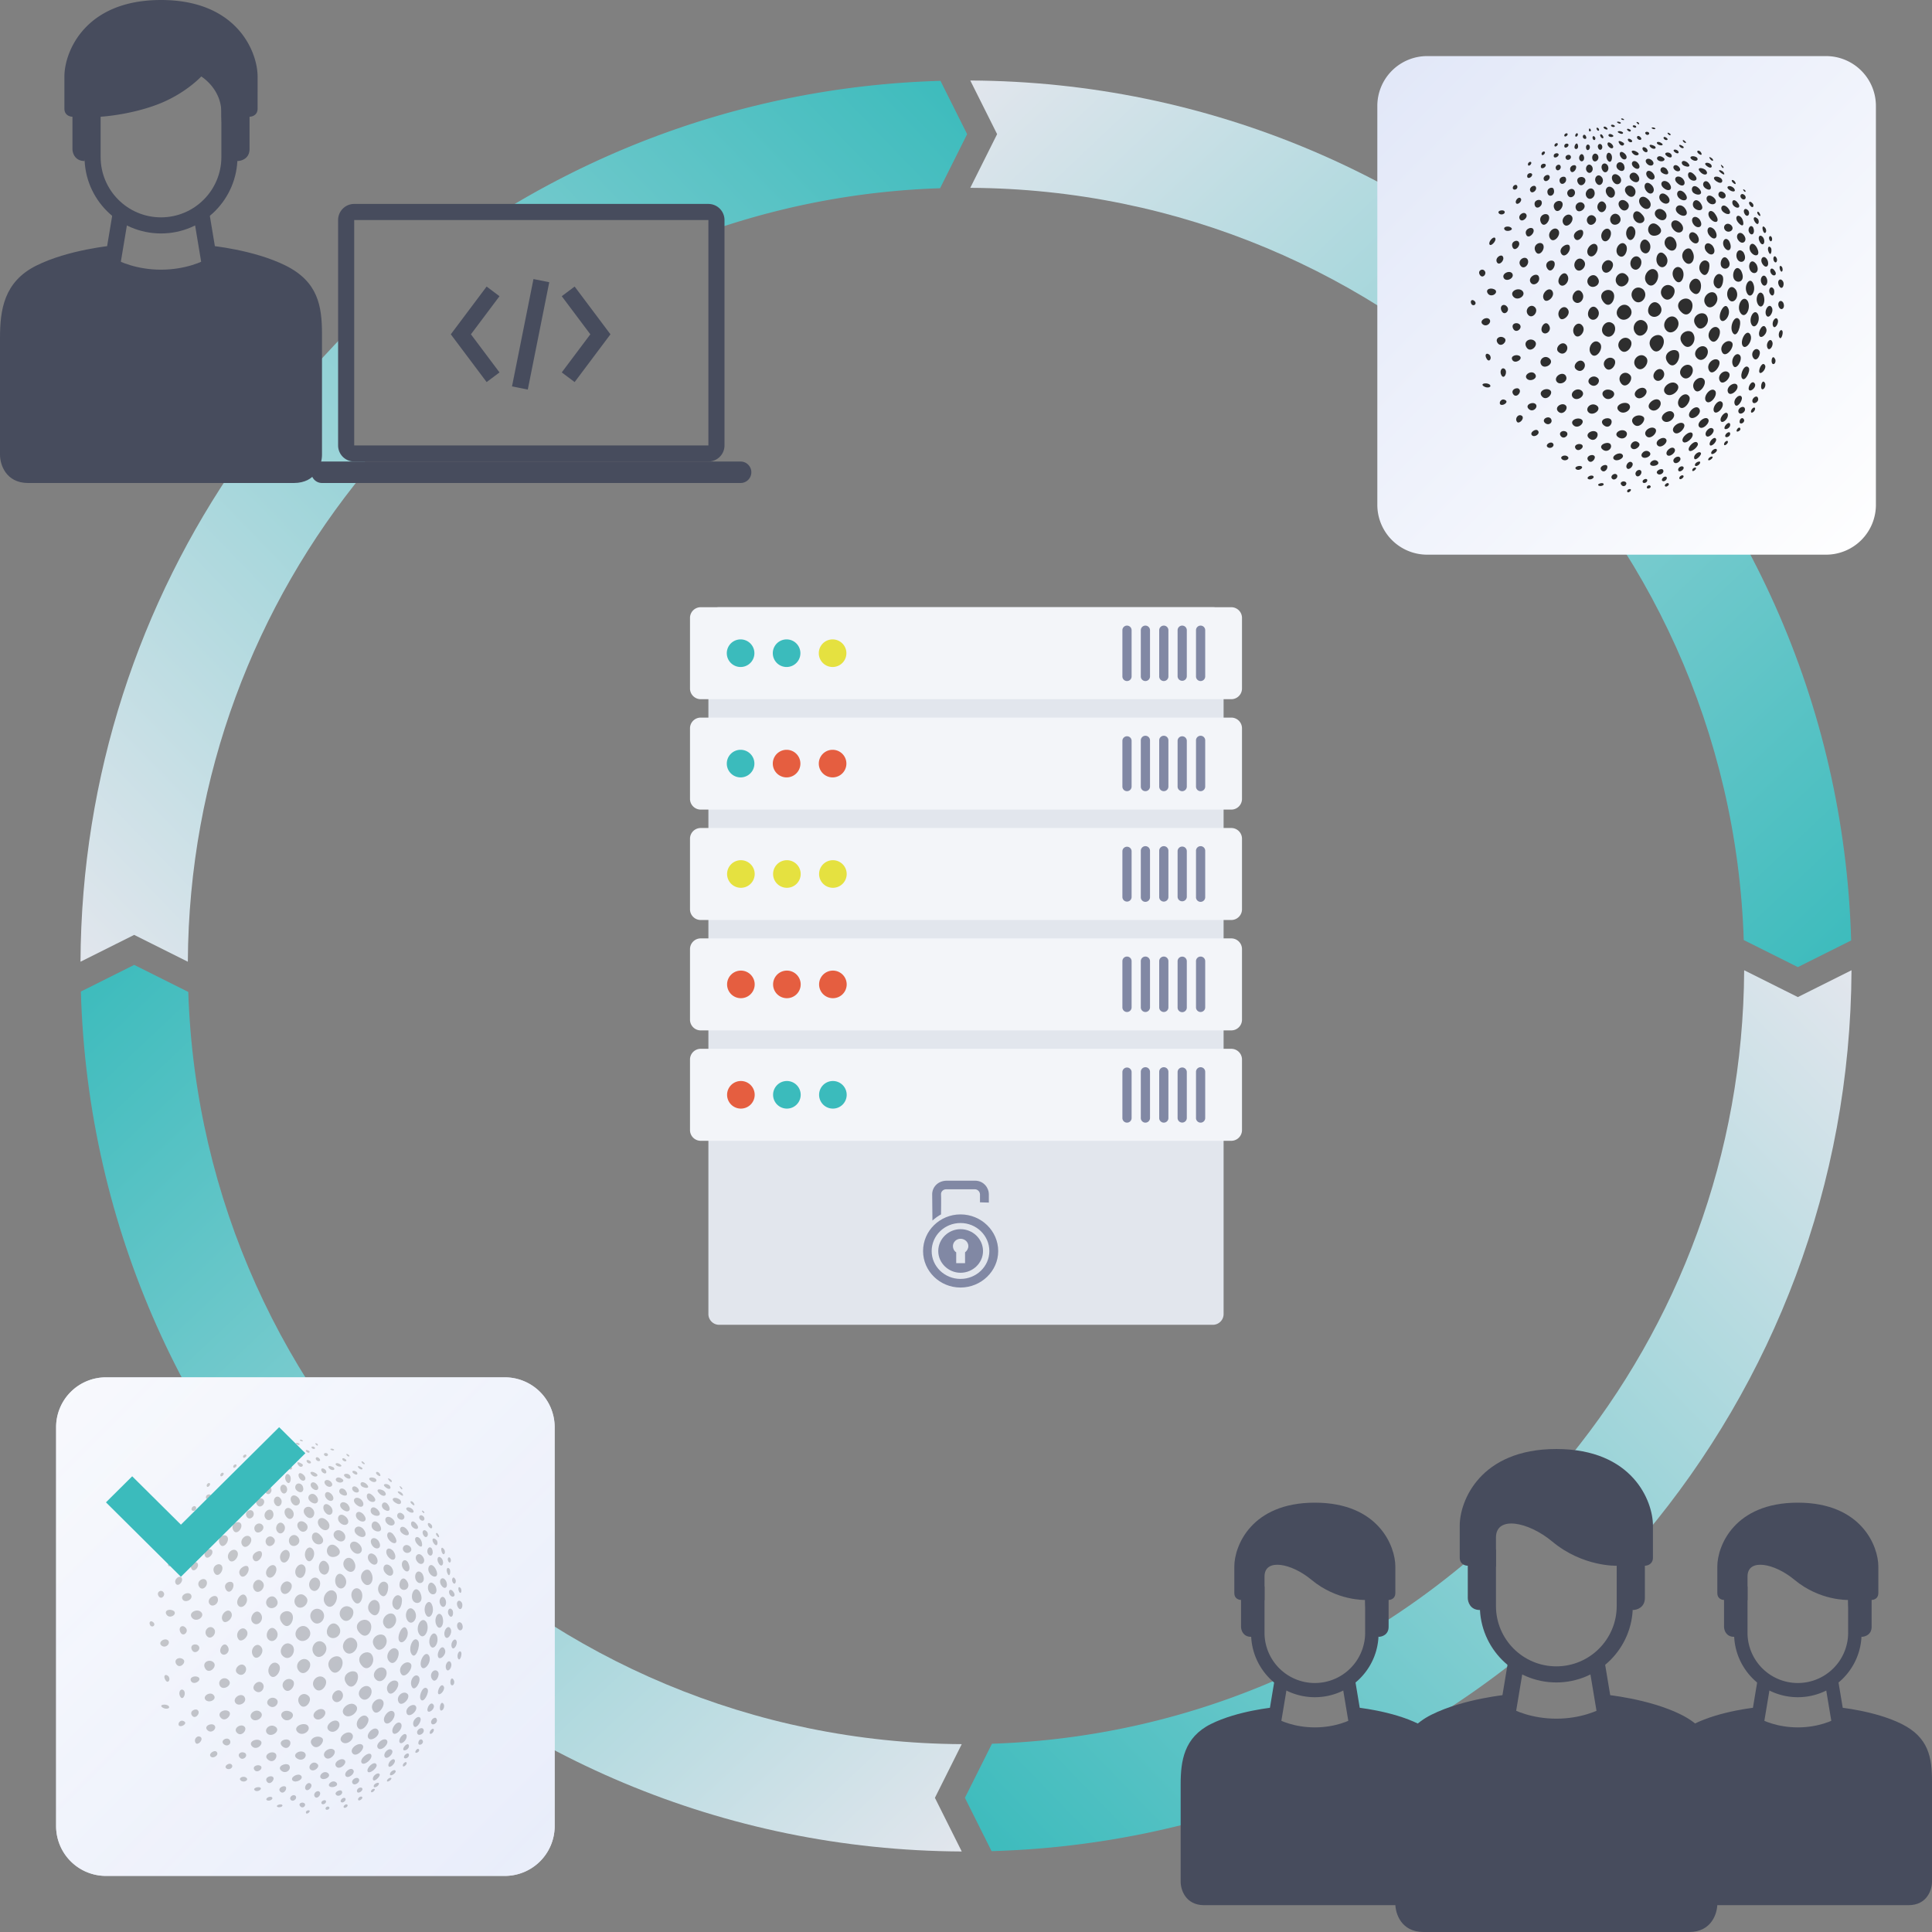 <svg width="310" height="310" fill="none" xmlns="http://www.w3.org/2000/svg"><rect width="100%" height="100%" fill="#808080" stroke="none"/><path d="m30.21 159.162-8.68-4.34-8.553 4.276c2.163 76.348 64.554 137.619 141.34 137.982l-4.305-8.609 4.306-8.613c-67.252-.361-121.919-53.891-124.108-120.696z" fill="url(#a)"/><path d="M263.934 246.225c20.556-24.519 32.987-56.081 33.15-90.542l-8.61 4.305-8.613-4.306c-.159 29.611-10.625 56.783-27.994 78.11l12.067 12.433z" fill="url(#b)"/><path d="m216.142 270.389 3.875 10.978a142.248 142.248 0 0 0 22.82-14.68l-3.875-6.632-2.11-10.763a125.417 125.417 0 0 1-16.835 12.326l-1.291 5.326-2.584 3.445z" fill="url(#c)"/><path d="m159.165 279.791-4.34 8.679 4.277 8.553a141.766 141.766 0 0 0 39.387-6.72l5.598-10.011 1.291-11.012c-14.21 6.273-29.812 9.974-46.213 10.511z" fill="url(#d)"/><path d="m279.796 150.835 8.679 4.34 8.553-4.277c-2.164-76.347-64.555-137.619-141.34-137.981l4.305 8.609-4.307 8.613c67.253.36 121.921 53.89 124.11 120.696z" fill="url(#e)"/><path d="m150.842 30.205 4.339-8.68-4.278-8.552c-25.766.73-49.813 8.32-70.382 21.007h33.146l1.298 2.715a124.51 124.51 0 0 1 35.877-6.49z" fill="url(#f)"/><path d="M55.972 52.958c-.861.861-3.272 3.358-6.028 6.459v15.93h8.611v-2.153l-2.583-.86V52.958z" fill="url(#g)"/><path d="M38.32 73.898c-15.894 22.822-25.262 50.528-25.404 80.414l8.61-4.304 8.613 4.306c.16-29.85 10.795-57.222 28.416-78.625L38.32 73.9z" fill="url(#h)"/><path d="M113.667 99.15c0-.95.771-1.722 1.722-1.722h79.222c.951 0 1.722.772 1.722 1.723v111.698c0 .951-.771 1.722-1.722 1.722h-79.222a1.723 1.723 0 0 1-1.722-1.722v-111.7z" fill="#E2E6ED"/><path fill-rule="evenodd" clip-rule="evenodd" d="M154.119 194.857c3.328 0 6.048 2.648 6.048 5.888 0 3.2-2.72 5.847-6.048 5.847-3.329 0-6.008-2.647-6.008-5.847 0-3.24 2.679-5.888 6.008-5.888zm-4.506.988s.366-.316.69-.553c.325-.237.69-.435.69-.435s.041-2.845 0-3.279c0-.395.366-.751.812-.751h4.628c.405 0 .811.356.811.83v1.264l1.421.04v-1.383c0-.909-.771-2.134-2.232-2.134h-4.466c-1.583 0-2.394 1.146-2.394 2.173 0 1.067.04 4.228.04 4.228zm4.506 1.383c1.989 0 3.612 1.58 3.612 3.517 0 1.896-1.623 3.477-3.612 3.477-1.949 0-3.572-1.581-3.572-3.477 0-1.937 1.623-3.517 3.572-3.517zm0 1.541c.69 0 1.258.514 1.258 1.185 0 .395-.243.791-.528.988v1.739h-1.42v-1.739c-.325-.197-.528-.593-.528-.988 0-.671.568-1.185 1.218-1.185zm0-2.529c2.557 0 4.627 2.015 4.627 4.505 0 2.449-2.07 4.464-4.627 4.464s-4.628-2.015-4.628-4.464c0-2.49 2.071-4.505 4.628-4.505z" fill="#8188A4"/><path d="M110.714 170.008c0-.951.771-1.722 1.723-1.722h85.127c.951 0 1.722.771 1.722 1.722v11.317c0 .951-.771 1.723-1.722 1.723h-85.127c-.457 0-.895-.181-1.218-.505a1.719 1.719 0 0 1-.505-1.218v-11.317z" fill="#F3F5F9"/><path d="M191.905 171.976a.74.74 0 0 1 1.26-.522.742.742 0 0 1 .216.522v7.381a.739.739 0 1 1-1.476 0v-7.381zm-2.953 0a.74.74 0 0 1 1.477 0v7.381a.739.739 0 1 1-1.477 0v-7.381zm-2.952 0a.74.74 0 0 1 1.26-.522.742.742 0 0 1 .216.522v7.381a.739.739 0 1 1-1.476 0v-7.381zm-2.952 0a.74.74 0 0 1 1.26-.522.742.742 0 0 1 .216.522v7.381a.739.739 0 1 1-1.476 0v-7.381zm-2.953 0a.74.74 0 0 1 1.476 0v7.381a.739.739 0 1 1-1.476 0v-7.381z" fill="#8188A4"/><path d="M118.833 177.881a2.214 2.214 0 1 0 0-4.427 2.214 2.214 0 0 0 0 4.427z" fill="#E55E40"/><path d="M126.214 177.881a2.214 2.214 0 1 0 0-4.427 2.214 2.214 0 0 0 0 4.427zm7.381 0a2.214 2.214 0 1 0 0-4.427 2.214 2.214 0 0 0 0 4.427z" fill="#3BBBBC"/><path d="M110.714 152.294c0-.951.771-1.723 1.723-1.723h85.127c.951 0 1.722.772 1.722 1.723v11.317c0 .951-.771 1.722-1.722 1.722h-85.127a1.714 1.714 0 0 1-1.218-.504 1.715 1.715 0 0 1-.505-1.218v-11.317z" fill="#F3F5F9"/><path d="M191.905 154.262a.739.739 0 1 1 1.476 0v7.381a.74.74 0 0 1-.738.738.74.74 0 0 1-.738-.738v-7.381zm-2.953 0a.739.739 0 1 1 1.477 0v7.381a.739.739 0 1 1-1.477 0v-7.381zm-2.952 0a.739.739 0 1 1 1.476 0v7.381a.74.74 0 0 1-.738.738.74.74 0 0 1-.738-.738v-7.381zm-2.952 0a.739.739 0 1 1 1.476 0v7.381a.74.74 0 0 1-.738.738.74.74 0 0 1-.738-.738v-7.381zm-2.953 0a.739.739 0 1 1 1.476 0v7.381a.74.74 0 0 1-.738.738.74.74 0 0 1-.738-.738v-7.381z" fill="#8188A4"/><path d="M118.833 160.166a2.214 2.214 0 1 0 0-4.427 2.214 2.214 0 0 0 0 4.427zm7.381 0a2.214 2.214 0 1 0 0-4.427 2.214 2.214 0 0 0 0 4.427zm7.381 0a2.214 2.214 0 1 0 0-4.427 2.214 2.214 0 0 0 0 4.427z" fill="#E55E40"/><path d="M110.714 134.579c0-.951.771-1.722 1.723-1.722h85.127c.951 0 1.722.771 1.722 1.722v11.318c0 .951-.771 1.722-1.722 1.722h-85.127a1.713 1.713 0 0 1-1.218-.504 1.717 1.717 0 0 1-.505-1.218v-11.318z" fill="#F3F5F9"/><path d="M191.905 136.547a.739.739 0 1 1 1.476 0v7.381a.737.737 0 0 1-.446.717.737.737 0 0 1-1.03-.717v-7.381zm-2.953 0a.735.735 0 0 1 .226-.505.735.735 0 0 1 1.025 0 .735.735 0 0 1 .226.505v7.381a.742.742 0 0 1-1.245.492.742.742 0 0 1-.232-.492v-7.381zm-2.952 0a.739.739 0 1 1 1.476 0v7.381a.738.738 0 0 1-1.476 0v-7.381zm-2.952 0a.739.739 0 1 1 1.476 0v7.381a.737.737 0 0 1-.446.717.737.737 0 0 1-1.03-.717v-7.381zm-2.953 0a.74.74 0 0 1 1.476 0v7.381a.738.738 0 0 1-1.476 0v-7.381z" fill="#8188A4"/><path d="M118.833 142.452a2.214 2.214 0 1 0 0-4.427 2.214 2.214 0 0 0 0 4.427zm7.381 0a2.214 2.214 0 1 0 0-4.427 2.214 2.214 0 0 0 0 4.427zm7.381 0a2.214 2.214 0 1 0 0-4.427 2.214 2.214 0 0 0 0 4.427z" fill="#E5E140"/><path d="M110.714 116.865c0-.951.771-1.722 1.723-1.722h85.127c.951 0 1.722.771 1.722 1.722v11.317c0 .952-.771 1.723-1.722 1.723h-85.127a1.732 1.732 0 0 1-1.592-1.064 1.714 1.714 0 0 1-.131-.659v-11.317z" fill="#F3F5F9"/><path d="M191.905 118.833a.739.739 0 1 1 1.476 0v7.381a.74.74 0 0 1-1.26.522.742.742 0 0 1-.216-.522v-7.381zm-2.953 0a.74.74 0 0 1 1.477 0v7.381a.74.74 0 0 1-.739.738.74.74 0 0 1-.738-.738v-7.381zm-2.952 0a.739.739 0 1 1 1.476 0v7.381a.74.74 0 0 1-1.26.522.742.742 0 0 1-.216-.522v-7.381zm-2.952 0a.739.739 0 1 1 1.476 0v7.381a.74.74 0 0 1-1.26.522.742.742 0 0 1-.216-.522v-7.381zm-2.953 0a.743.743 0 0 1 1.247-.498.743.743 0 0 1 .229.498v7.381a.74.74 0 0 1-1.26.522.742.742 0 0 1-.216-.522v-7.381z" fill="#8188A4"/><path d="M118.833 124.738a2.214 2.214 0 1 0 0-4.429 2.214 2.214 0 0 0 0 4.429z" fill="#3BBBBC"/><path d="M126.214 124.738a2.214 2.214 0 1 0 0-4.429 2.214 2.214 0 0 0 0 4.429zm7.381 0a2.214 2.214 0 1 0 0-4.429 2.214 2.214 0 0 0 0 4.429z" fill="#E55E40"/><path d="M110.714 99.15c0-.95.771-1.721 1.722-1.721h85.127c.952 0 1.723.77 1.723 1.722v11.317c0 .952-.771 1.723-1.723 1.723h-85.127a1.733 1.733 0 0 1-1.218-.505 1.713 1.713 0 0 1-.504-1.218V99.15z" fill="#F3F5F9"/><path d="M191.905 101.119a.738.738 0 0 1 1.476 0v7.381a.739.739 0 1 1-1.476 0v-7.381zm-2.953 0a.74.74 0 0 1 .738-.738.74.74 0 0 1 .739.738v7.381a.743.743 0 0 1-.216.523.743.743 0 0 1-1.045 0 .743.743 0 0 1-.216-.523v-7.381zm-2.952 0a.738.738 0 0 1 1.476 0v7.381a.739.739 0 1 1-1.476 0v-7.381zm-2.952 0a.738.738 0 0 1 1.476 0v7.381a.739.739 0 1 1-1.476 0v-7.381zm-2.953 0a.738.738 0 0 1 1.476 0v7.381a.739.739 0 1 1-1.476 0v-7.381z" fill="#8188A4"/><path d="M118.833 107.024a2.214 2.214 0 1 0 0-4.429 2.214 2.214 0 0 0 0 4.429zm7.381 0a2.214 2.214 0 1 0 0-4.429 2.214 2.214 0 0 0 0 4.429z" fill="#3BBBBC"/><path d="M133.595 107.024a2.214 2.214 0 1 0 0-4.429 2.214 2.214 0 0 0 0 4.429z" fill="#E5E140"/><path d="M266.944 301.927c0 1.256.754 3.767 3.768 3.767h35.521c3.013 0 3.767-2.511 3.767-3.767v-16.146c0-3.767-.538-6.996-4.844-9.149-4.305-2.153-10.226-2.691-10.226-2.691-1.076 0-.269.897 0 1.615-.807.538-3.229 1.614-6.458 1.614s-5.651-1.076-6.458-1.614c.448-.718 1.507-1.615 0-1.615 0 0-5.92.538-10.226 2.691-4.323 2.161-4.844 5.92-4.844 9.687v15.608z" fill="#474C5D"/><path fill-rule="evenodd" clip-rule="evenodd" d="M280.399 254.566v7.535a8.071 8.071 0 0 0 8.073 7.947 8.073 8.073 0 0 0 8.073-7.947v-7.535h2.153v7.535c0 5.647-4.578 10.225-10.226 10.225-5.647 0-10.226-4.578-10.226-10.225v-7.535h2.153z" fill="#474C5D"/><path fill-rule="evenodd" clip-rule="evenodd" d="M293.677 268.574a1.08 1.08 0 0 1 1.09.492c.075.119.126.253.149.392l1.076 6.459a1.08 1.08 0 0 1-.492 1.09 1.063 1.063 0 0 1-.812.136 1.08 1.08 0 0 1-.819-.872l-1.077-6.459a1.075 1.075 0 0 1 .885-1.238zm-10.41 0a1.075 1.075 0 0 0-1.239.884l-1.076 6.459a1.08 1.08 0 0 0 .492 1.09 1.067 1.067 0 0 0 .812.136 1.08 1.08 0 0 0 .819-.872l1.077-6.459a1.075 1.075 0 0 0-.885-1.238z" fill="#474C5D"/><path d="M276.632 261.024c0 .538.323 1.615 1.614 1.615l2.153-5.92v-3.768c0-2.96 4.306-2.152 7.535.539 4.077 3.397 8.611 3.229 8.611 3.229 0 3.875 1.435 5.382 2.153 5.92.538 0 1.614-.323 1.614-1.615v-4.305c.359 0 1.077-.216 1.077-1.077v-4.305c0-3.229-2.691-10.226-12.917-10.226-10.226 0-12.917 6.997-12.917 10.226v4.305c0 .861.718 1.077 1.077 1.077v4.305zm-87.188 40.903c0 1.256.754 3.767 3.768 3.767h35.521c3.013 0 3.767-2.511 3.767-3.767v-16.146c0-3.767-.538-6.996-4.844-9.149-4.305-2.153-10.226-2.691-10.226-2.691-1.076 0-.269.897 0 1.615-.807.538-3.229 1.614-6.458 1.614s-5.651-1.076-6.458-1.614c.448-.718 1.507-1.615 0-1.615 0 0-5.92.538-10.226 2.691-4.323 2.161-4.844 5.92-4.844 9.687v15.608z" fill="#474C5D"/><path fill-rule="evenodd" clip-rule="evenodd" d="M202.899 254.566v7.535a8.071 8.071 0 0 0 8.073 7.947 8.073 8.073 0 0 0 8.073-7.947v-7.535h2.153v7.535c0 5.647-4.578 10.225-10.226 10.225-5.647 0-10.226-4.578-10.226-10.225v-7.535h2.153z" fill="#474C5D"/><path fill-rule="evenodd" clip-rule="evenodd" d="M216.177 268.574a1.08 1.08 0 0 1 1.09.492c.075.119.126.253.149.392l1.076 6.459a1.08 1.08 0 0 1-.492 1.09 1.063 1.063 0 0 1-.812.136 1.08 1.08 0 0 1-.819-.872l-1.077-6.459a1.075 1.075 0 0 1 .885-1.238zm-10.41 0a1.075 1.075 0 0 0-1.239.884l-1.076 6.459a1.08 1.08 0 0 0 .492 1.09 1.067 1.067 0 0 0 .812.136 1.08 1.08 0 0 0 .819-.872l1.077-6.459a1.075 1.075 0 0 0-.885-1.238z" fill="#474C5D"/><path d="M199.132 261.024c0 .538.323 1.615 1.614 1.615l2.153-5.92v-3.768c0-2.96 4.306-2.152 7.535.539 4.077 3.397 8.611 3.229 8.611 3.229 0 3.875 1.435 5.382 2.153 5.92.538 0 1.614-.323 1.614-1.615v-4.305c.359 0 1.077-.216 1.077-1.077v-4.305c0-3.229-2.691-10.226-12.917-10.226-10.226 0-12.917 6.997-12.917 10.226v4.305c0 .861.718 1.077 1.077 1.077v4.305zm24.757 44.455c0 1.507.904 4.521 4.521 4.521h42.625c3.616 0 4.52-3.014 4.52-4.521v-19.375c0-4.521-.645-8.396-5.812-10.979-5.167-2.583-12.271-3.229-12.271-3.229-1.292 0-.323 1.076 0 1.937-.969.646-3.875 1.938-7.75 1.938s-6.781-1.292-7.75-1.938c.538-.861 1.808-1.937 0-1.937 0 0-7.104.646-12.271 3.229-5.187 2.594-5.812 7.104-5.812 11.625v18.729z" fill="#474C5D"/><path fill-rule="evenodd" clip-rule="evenodd" d="M240.035 248.646v9.042c0 5.35 4.337 9.687 9.687 9.687s9.688-4.337 9.688-9.687v-9.042h2.583v9.042c0 6.776-5.494 12.27-12.271 12.27-6.777 0-12.271-5.494-12.271-12.27v-9.042h2.584z" fill="#474C5D"/><path fill-rule="evenodd" clip-rule="evenodd" d="M255.968 265.455a1.293 1.293 0 0 1 1.487 1.062l1.291 7.75a1.296 1.296 0 0 1-.591 1.308 1.29 1.29 0 0 1-1.957-.884l-1.292-7.75a1.293 1.293 0 0 1 1.062-1.486zm-12.492 0a1.297 1.297 0 0 0-1.308.591 1.29 1.29 0 0 0-.178.471l-1.292 7.75a1.296 1.296 0 0 0 1.068 1.452 1.294 1.294 0 0 0 1.48-1.028l1.292-7.75a1.293 1.293 0 0 0-1.062-1.486z" fill="#474C5D"/><path d="M235.514 256.397c0 .646.387 1.937 1.937 1.937l2.584-7.104v-4.521c0-3.552 5.166-2.583 9.041.646 4.893 4.077 10.334 3.875 10.334 3.875 0 4.65 1.722 6.459 2.583 7.104.646 0 1.937-.387 1.937-1.937v-5.167c.431 0 1.292-.258 1.292-1.291v-5.167c0-3.875-3.229-12.271-15.5-12.271s-15.5 8.396-15.5 12.271v5.167c0 1.033.861 1.291 1.292 1.291v5.167zM0 72.981c0 1.506.904 4.52 4.52 4.52h42.626c3.617 0 4.52-3.014 4.52-4.52V53.604c0-4.52-.645-8.396-5.812-10.98-5.166-2.583-12.27-3.23-12.27-3.23-1.292 0-.324 1.078 0 1.939-.97.645-3.876 1.938-7.75 1.938-3.876 0-6.782-1.293-7.75-1.938.538-.86 1.808-1.938 0-1.938 0 0-7.105.646-12.271 3.23C.625 45.218 0 49.73 0 54.25v18.73z" fill="#474C5D"/><path fill-rule="evenodd" clip-rule="evenodd" d="M16.146 9.042v16.145c0 5.35 4.337 9.688 9.687 9.688s9.688-4.337 9.688-9.688V9.043h2.583v16.145c0 6.777-5.494 12.271-12.27 12.271-6.778 0-12.271-5.493-12.271-12.27V9.041l2.583.001z" fill="#474C5D"/><path fill-rule="evenodd" clip-rule="evenodd" d="M32.08 32.955a1.292 1.292 0 0 1 1.486 1.062l1.29 7.75a1.292 1.292 0 0 1-2.547.424l-1.291-7.75a1.292 1.292 0 0 1 1.06-1.486h.002zm-12.493 0a1.29 1.29 0 0 0-1.486 1.062l-1.292 7.75a1.294 1.294 0 0 0 1.569 1.503 1.292 1.292 0 0 0 .979-1.079l1.292-7.75a1.289 1.289 0 0 0-1.062-1.486z" fill="#474C5D"/><path d="M11.625 23.896c0 .646.387 1.937 1.938 1.937l2.583-7.104s4.52-.242 9.041-1.937c4.521-1.696 7.105-4.521 7.105-4.521s3.229 1.937 3.229 5.812c0 4.65 1.722 7.105 2.583 7.75.646 0 1.938-.387 1.938-1.937v-5.167c.43 0 1.291-.258 1.291-1.291V12.27c0-3.874-3.229-12.27-15.5-12.27-12.27 0-15.5 8.396-15.5 12.27v5.168c0 1.033.861 1.291 1.292 1.291v5.167zm38.319 51.882c0-.951.771-1.723 1.723-1.723h67.166a1.722 1.722 0 1 1 0 3.445H51.667a1.723 1.723 0 0 1-1.723-1.722z" fill="#474C5D"/><path fill-rule="evenodd" clip-rule="evenodd" d="M113.667 35.307H56.833v36.166h56.834V35.307zm-56.834-2.584a2.582 2.582 0 0 0-2.583 2.584v36.166a2.584 2.584 0 0 0 2.583 2.584h56.834a2.587 2.587 0 0 0 2.583-2.584V35.307a2.585 2.585 0 0 0-2.583-2.584H56.833z" fill="#474C5D"/><path fill-rule="evenodd" clip-rule="evenodd" d="m82.154 62 3.444-17.223 2.533.507-3.444 17.222L82.154 62zm12.568-8.359-4.585-6.114 2.067-1.55 5.747 7.664-5.747 7.664-2.067-1.55 4.585-6.114zm-19.159 0 4.585 6.114-2.067 1.55-5.748-7.664 5.748-7.664 2.067 1.55-4.585 6.114z" fill="#474C5D"/><path d="M221 17a8.001 8.001 0 0 1 8-8h64a8 8 0 0 1 8 8v64a8.001 8.001 0 0 1-8 8h-64a8 8 0 0 1-8-8V17z" fill="url(#i)"/><path d="M239.942 46.538c-.608-.486-1.702-.183-1.216.546.487.73 1.702 0 1.216-.547zM238.24 43.5c-.364-.547-1.215-.06-.789.607.425.669 1.154-.121.789-.607zm19.016 24.666c-.729-.79.608-1.337 1.155-.912.546.426-.183 1.823-1.155.912zm3.585 1.032c.607.487-.183 1.58-1.155.973-.972-.608.426-1.52 1.155-.973zm2.126 1.884c-.729-.79-1.701.364-1.154.85.546.486 1.579-.425 1.154-.85zm1.701 1.458c-.668-.608-1.64.364-1.154.79.486.425 1.701-.243 1.154-.79zm1.337 1.519c-.547-.608-1.519.182-1.155.547.365.364 1.58 0 1.155-.547zm.789 1.276c.426.425-.425 1.093-.85.668-.425-.425.607-.912.85-.668zm.608 1.215c.243.303-.365.85-.669.607-.303-.243.365-.911.669-.608zm.364 1.093c.122.182-.425.608-.607.365s.486-.73.607-.365zm-11.482-12.515c-.911-.729-2.065.365-1.397 1.033.668.668 2.126-.365 1.397-1.033zm-2.491-2.43c-.789-.668-2.065.364-1.397 1.093.668.73 2.187-.364 1.397-1.093zm-2.612-2.491c-.608-.668-1.944.304-1.397 1.033.546.729 2.065-.122 1.397-1.033zm-2.491-2.612c-.729-.79-1.883.06-1.397.91.486.851 2.126-.12 1.397-.91zm-2.369-2.795c-.608-.73-2.005-.122-1.398.911.608 1.033 1.944-.243 1.398-.911zm-2.43-2.673c-.426-.547-1.519-.243-1.094.607.425.85 1.519 0 1.094-.607zm17.436 12.697c-.669-.547-2.431.243-1.58 1.094.851.85 2.369-.365 1.58-1.094zm2.369 2.066c-.79-.668-2.43.182-1.58 1.154.851.972 2.127-.668 1.58-1.154zm1.944 1.944c-.607-.668-2.126.304-1.519 1.093.608.79 1.944-.486 1.519-1.093zm1.64 1.579c-.486-.486-1.883.365-1.336 1.033.547.669 1.883-.546 1.336-1.032zm1.398 1.58c-.426-.547-1.58.425-1.215.972.364.547 1.64-.425 1.215-.972zm.911 1.458c-.304-.486-1.337.122-1.033.669.304.546 1.337-.183 1.033-.669zm.547 1.519c-.182-.364-.972 0-.851.486.122.486 1.033-.121.851-.486zm0 1.397c-.182-.303-.79.122-.668.426.121.303.789-.183.668-.426zm-11.361-13.608c-.972-.669-2.187.121-1.397.972.789.85 2.187-.304 1.397-.972zm-11.3-9.478c-.486-.607.436-2.038 1.047-1.12.589.882-.525 1.772-1.047 1.12zm-2.248-2.734c-.729-.79.304-1.944 1.033-1.276.729.669-.365 2.005-1.033 1.276zm-.911-3.827c-.608-.73-2.187 0-1.519.85.668.85 2.126-.121 1.519-.85zm-1.641-2.795c-.364-.668-1.761-.06-1.397.668.365.73 1.762.061 1.397-.668zm12.394 17.679c-.646-.629.454-1.644 1.276-.972.668.547-.364 1.86-1.276.972zm17.072 13.487c-.061-.182-.608 0-.608.365s.668-.121.608-.365zM241.4 33.9c-.183-.303-1.216-.12-.912.305.304.425 1.155.121.912-.304zm1.154 2.735c-.304-.486-1.458-.304-1.154.182.303.486 1.397.121 1.154-.182zm2.551 4.982c-.425-.669-1.701.121-1.154.972.547.85 1.58-.243 1.154-.972zm1.762 2.673c-.425-.608-1.762.243-1.275 1.032.486.79 1.761-.121 1.275-1.032zm17.193 18.165c-.607-.73-2.308.425-1.579 1.215.729.79 2.187-.547 1.579-1.215zm2.248 1.822c-.668-.729-2.43.669-1.518 1.398.911.729 2.126-.668 1.518-1.398zm2.127 1.883c-.669-.667-2.37.608-1.58 1.337.79.73 2.309-.607 1.58-1.336zm1.761 1.884c-.486-.668-2.247.486-1.64 1.276.608.79 2.066-.73 1.64-1.276zm1.337 1.458c-.425-.486-1.883.73-1.519 1.337.365.607 1.944-.668 1.519-1.337zm.851 1.58c-.365-.608-1.641.607-1.398 1.154.243.547 1.762-.668 1.398-1.154zm.546 1.64c-.182-.486-1.215.182-1.093.79.121.608 1.215-.486 1.093-.79zm-.121 1.458c0 .425-.851.85-.851.425s.851-.729.851-.425zm-23.451-32.199c-.425-.486-1.701.121-1.093 1.094.607.972 1.519-.486 1.093-1.094zm-1.762-2.734c-.425-.668-1.761.06-1.215 1.094.547 1.032 1.641-.365 1.215-1.094zm-1.579-2.491c-.304-.486-1.58.061-1.094.972.357.669 1.458-.388 1.094-.972zm-1.094-2.308c-.303-.669-1.397 0-1.093.668.304.668 1.336-.122 1.093-.668zm-.85-2.491c-.243-.608-.972.121-.851.547.156.546.972-.122.851-.547zm-.608-2.066c-.121-.486-.79-.121-.729.304.061.425.851.243.729-.304zm12.88 19.745c-.912-1.276-2.071.634-1.281 1.424.79.79 1.949-.452 1.281-1.424zm2.612 2.43c-1.154-1.215-2.612.79-1.519 1.701 1.094.911 2.188-.729 1.519-1.7zm2.673 2.552c-.911-1.155-2.612.303-1.701 1.458.912 1.154 2.309-.608 1.701-1.458zm5.164 4.799c-.729-.729-2.004.669-1.275 1.458.729.79 2.065-.547 1.275-1.458zm2.309 2.248c-.851-.911-2.734.547-1.883 1.458.85.911 2.673-.668 1.883-1.458zm1.883 1.883c-.668-.91-2.248.608-1.579 1.64.668 1.034 2.187-1.032 1.579-1.64zm1.641 2.005c-.547-.729-2.005.669-1.519 1.337.486.668 2.126-.547 1.519-1.337zm1.458 1.701c-.426-.607-1.944.547-1.458 1.215.486.669 1.883-.668 1.458-1.215zm.85 1.641c-.425-.669-1.519.364-1.215.972.304.607 1.458-.425 1.215-.972zm.426 1.579c-.183-.607-1.155.304-1.033.85.121.548 1.154-.364 1.033-.85zm.121 1.701c-.121-.425-.972.122-.911.547.061.425 1.033-.243.911-.547zm-.668 1.155c-.122-.243-.729.121-.729.425s.729-.122.729-.425zm-17.558-29.77c-.729-.91.442-2.308 1.293-1.64.85.669-.503 2.43-1.293 1.64zm3.828.669c-.972-1.154-2.431.364-1.58 1.397s2.43-.546 1.58-1.397zm2.612 2.248c-1.154-1.033-2.552.486-1.58 1.64s2.552-.486 1.58-1.64zm2.552 2.369c-1.155-1.215-2.431.972-1.458 1.762.972.79 2.49-.547 1.458-1.762zm2.855 2.369c-.972-1.275-2.734.486-1.823 1.702.912 1.215 2.674-.486 1.823-1.702zm2.43 2.127c-.879-.754-2.795.547-1.397 2.005 1.048 1.093 2.413-.864 1.397-2.005zm7.23 8.505c-.304-.729-1.823.122-1.519 1.033.304.911 1.823-.304 1.519-1.033zm.729 1.944c-.182-.79-1.458.183-1.155 1.033.304.85 1.276-.486 1.155-1.033zm.486 1.762c-.182-.607-1.215-.06-1.033.547.182.608 1.215.06 1.033-.547zm-.122 1.823c-.182-.547-.729-.243-.729.304 0 .546.851.182.729-.304zm-.607 1.397c-.122-.425-.608.06-.608.365 0 .303.729-.061.608-.365zM261.85 42.99c-.79-1.033.489-2.504 1.299-1.556.679.795-.327 2.528-1.299 1.556zm4.033.57c-.911-1.214-2.612.669-1.64 1.884.972 1.215 2.309-.79 1.64-1.883zm2.612 2.552c-1.215-1.154-2.673.547-1.64 1.64 1.033 1.094 2.369-.79 1.64-1.64zm2.795 2.127c-.946-1.025-3.098.486-1.397 1.944 1.205 1.032 2.182-1.094 1.397-1.944zm10.328 13.426c-.371-.882-1.147.243-1.026.79.122.547 1.148-.122 1.026-.79zm.486 2.309c-.121-.79-1.093-.061-.911.486.182.547 1.033 0 .911-.486zm-.486 1.579c-.061-.425-.668.061-.668.486 0 .426.668 0 .668-.486zm-43.803-13.609c-.425-.546.669-1.215 1.155-.729.486.486-.486 1.459-1.155.73zm3.645 2.37c-.607-.608-1.701-.06-1.154.729.547.79 1.58-.243 1.154-.73zm2.43 2.856c-.486-.426-1.64-.061-1.215.607.426.668 1.701-.122 1.215-.608zm2.37 2.794c-.547-.608-1.823.182-1.276.79.547.607 1.944-.061 1.276-.79zm2.491 2.673c-.608-.547-2.066.122-1.337.972.729.85 1.883-.486 1.337-.972zm2.491 2.43c-.547-.607-1.945.243-1.216.972.73.73 1.702-.486 1.216-.972zm2.551 2.248c-.668-.486-2.065.182-1.336.911.729.73 1.944-.425 1.336-.91zm2.43 2.065c-.607-.607-2.126.244-1.215.973.912.729 1.641-.486 1.215-.972zm2.127 1.823c-.547-.425-2.005.243-1.215.912.789.668 1.761-.304 1.215-.912zm1.944 1.701c-.486-.486-1.823.304-1.337.79.486.486 1.884-.243 1.337-.79zm1.64 1.398c-.425-.608-1.215.303-.911.79.304.486 1.154-.304.911-.79zm1.397 1.276c-.303-.487-1.154.121-.85.668.304.547 1.093-.182.85-.668zm.972 1.397c-.121-.304-.85 0-.729.364.122.365.851.061.729-.364zm.547 1.033c-.182-.304-.668-.061-.607.243.06.303.729.06.607-.243zm-21.081-15.553c-.304-.425-1.458.06-.972.79.486.729 1.397-.304.972-.79zm2.612 2.369c-.486-.425-1.677.11-1.154.73.668.79 1.701-.244 1.154-.73zm2.43 2.309c-.486-.486-1.518.182-.911.729.608.547 1.397-.122.911-.73zm2.552 2.187c-.547-.425-1.397.06-.911.668.486.608 1.397-.182.911-.668zm2.491 2.066c-.425-.365-1.458 0-1.033.607.425.608 1.458-.182 1.033-.607zm2.005 1.822c-.304-.486-1.519 0-1.033.668.486.669 1.276-.303 1.033-.668zm2.005 1.519c-.304-.365-1.398.182-.912.729.486.547 1.155-.304.912-.729zm1.579 1.458c-.364-.425-1.154.182-.79.608.365.425 1.094-.183.79-.608zm1.458 1.215c-.303-.364-1.154-.06-.729.425.426.486.972-.121.729-.425zm.79 1.155c-.061-.183-.668-.061-.607.303.06.365.668-.06.607-.303zm-22.722-16.89c-.486-.304-1.518-.121-.911.304.608.425 1.458.121.911-.304zm2.674 2.612c-.669-.546-1.216.304-.912.608.304.304 1.276-.243.912-.608zm2.612 2.491c-.547-.486-1.276.304-.851.912.298.425 1.215-.426.851-.912zm2.491 2.309c-.365-.365-1.398.365-.911.79.428.374 1.397-.304.911-.79zm2.43 2.066c-.365-.426-1.337.243-.851.607.486.365 1.215-.182.851-.607zm2.369 2.126c-.425-.425-1.397 0-.911.425s1.337-.06.911-.425zm2.248 1.58c-.304-.243-1.336.06-.911.425.425.364 1.215-.183.911-.425zm1.823 1.518c-.365-.243-1.155.243-.79.486s1.154-.182.79-.486zm1.64 1.215c-.182-.182-1.033.061-.79.304.243.243 1.094 0 .79-.304zm-5.468-38.213c-.364-.426-1.822.425-1.275 1.336.546.912 1.761-.607 1.275-1.336zM250.087 37c-.547-.912-1.944.242-1.397 1.214.547.972 1.823-.425 1.397-1.215zm-1.579-2.37c-.365-.668-1.762-.06-1.276 1.033s1.64-.304 1.276-1.033zm-1.155-2.309c-.182-.486-1.336-.243-1.093.608.243.85 1.367.121 1.093-.608zm-.911-2.308c-.182-.486-1.154 0-.911.607.243.608 1.154-.06.911-.607zm-.607-2.066c-.122-.304-.851-.182-.79.365.061.546.911.06.79-.365zm-.122-1.822c-.061-.365-.608-.061-.547.303.061.365.547 0 .547-.303zm8.212 10.861c-.362-.402-1.808.402-1.266 1.265.543.862 1.748-.575 1.266-1.265zm-1.688-2.241c-.542-.862-1.928.23-1.386 1.15.543.919 1.808-.403 1.386-1.15zm-1.567-2.242c-.361-.632-1.747-.057-1.265.977.482 1.035 1.627-.287 1.265-.977zm-1.387-2.177c-.18-.46-1.205-.115-.964.69.241.804 1.343.273.964-.69zm-.661-2.069c-.181-.46-1.145 0-.904.575s1.145-.058.904-.575zm-.603-1.832c-.121-.288-.844-.173-.784.345.061.517.904.057.784-.345zm-.121-1.968c-.06-.344-.602-.057-.542.288.06.345.542 0 .542-.288zm8.092 10.433c-.678-.912-1.767.084-1.225.894.543.81 1.707-.245 1.225-.893zm-1.809-2.107c-.542-.81-1.781.01-1.238.875.419.668 1.66-.172 1.238-.875zm-1.566-2.228c-.362-.595-1.433 0-1.07.733.426.858 1.516 0 1.07-.733zm-1.373-2c-.181-.433-1.214-.15-.972.607.241.757 1.275.12.972-.607zm-.857-1.945c-.181-.432-.964-.04-.723.5s.964-.013.723-.5zm-.301-1.877c-.12-.27-.843-.163-.783.324.06.486.904.054.783-.324zm-.12-1.621c-.06-.324-.603-.054-.542.27.06.324.542 0 .542-.27zm7.606 9.548c-.678-.952-1.646.292-1.104 1.059.645.91 1.641-.304 1.104-1.058zm-1.833-2.161c-.542-.767-1.696.276-1.154 1.093.542.818 1.701-.121 1.154-1.093zm-1.421-1.823c-.362-.562-1.612-.251-1.13.668.482.92 1.491-.055 1.13-.668zm-1.434-2.005c-.181-.408-1.152-.047-.911.669.241.715 1.092-.107.911-.669zm-.858-1.634c-.181-.41-1.024-.122-.783.389.241.51 1.024.07.783-.39zm-.36-1.859c-.121-.255-.722-.153-.662.307.06.46.783.05.662-.307zm-.121-1.654c-.06-.306-.602-.051-.542.255.06.307.542 0 .542-.255zm8.326 13.166c-.729-.971-1.884.061-1.398.973.486.911 2.066.121 1.398-.972zm-3.646 9.721c-.729-.79-2.005.365-1.336 1.276.668.911 2.369-.121 1.336-1.276zm2.552 2.43c-.729-.85-2.612.122-1.519 1.58 1.094 1.458 2.248-.73 1.519-1.58zm2.612 2.369c-1.093-1.032-2.673.73-1.64 1.762 1.033 1.033 2.855-.546 1.64-1.761zm2.673 2.492c-1.093-1.094-2.551.546-1.64 1.761.911 1.215 2.673-.607 1.64-1.761zm2.674 2.368c-.729-.91-2.795.305-1.762 1.824 1.033 1.518 2.612-.79 1.762-1.823zm2.551 2.37c-.668-.79-2.734.243-1.701 1.701 1.033 1.459 2.309-.729 1.701-1.7zm2.187 2.43c-.789-1.032-2.551.486-1.64 1.52.911 1.032 2.248-.547 1.64-1.52zm1.944 2.005c-.607-.79-2.247.425-1.579 1.58.668 1.154 2.187-.85 1.579-1.58zm1.823 1.884c-.607-.85-2.066.79-1.519 1.58.547.789 1.944-.79 1.519-1.58zm1.154 1.883c-.486-.85-1.701.608-1.397 1.337.304.729 1.701-.486 1.397-1.337zm.851 1.823c-.243-.73-1.337.425-1.154 1.032.182.608 1.275-.243 1.154-1.032zm.364 1.579c-.182-.547-.972.304-.911.668.061.365 1.033 0 .911-.668zm0 1.458c-.121-.425-.85.122-.789.486.06.365.911.061.789-.486zm-.364 1.337c-.061-.304-.668.121-.608.486.061.364.729-.243.608-.486zm5.042-14.581c-.546-.729-1.518.304-.971 1.154.546.85 1.336-.607.971-1.154zm-1.458-2.612c-.607-.972-1.701 1.032-1.215 1.822s1.762-.85 1.215-1.822zm-1.701-2.309c-.668-1.094-1.762 1.033-1.093 2.066.668 1.032 1.458-1.398 1.093-2.066zm-1.944-2.066c-.547-.79-1.64 1.337-1.093 2.066.546.73 1.883-.972 1.093-2.066zm-7.351-6.136c-.851-.91-2.066.486-1.094 1.762.972 1.276 1.884-.85 1.094-1.762zm-2.612-2.187c-1.094-1.312-1.945.73-1.094 1.64.851.912 2.005-.546 1.094-1.64zm17.193 14.034c-.243-.972-1.094-.06-.851.73.243.79.972-.062.851-.73zm-1.033-2.308c-.425-1.033-1.337.425-1.094 1.154.243.729 1.458-.365 1.094-1.154zm-1.276-2.188c-.547-1.154-1.579.486-1.093 1.52.486 1.032 1.519-.365 1.093-1.52zm-1.64-2.126c-.729-1.276-1.944.668-1.215 1.823.729 1.154 1.762-.608 1.215-1.823zm-1.944-1.883c-.912-1.215-1.823.486-1.155 1.519.669 1.032 1.884-.304 1.155-1.52zm-7.169-6.44c-.669-.668-2.066.668-1.094 1.883.972 1.215 2.187-.486 1.094-1.883zm-2.734-1.762c-.972-.972-2.187.547-1.094 1.58 1.094 1.033 2.066-.365 1.094-1.58zm-2.612-2.126c-1.155-.972-2.076.666-1.215 1.46.705.652 2.673-.245 1.215-1.46zm-2.552-1.762c-1.033-1.215-1.884.121-1.094 1.033.79.911 2.187.06 1.094-1.033zm-2.37-1.944c-.85-.85-1.883 0-1.093.972s1.883-.243 1.093-.972zm-2.187-2.126c-.789-.912-1.701.06-.972 1.032.729.972 1.641-.182.972-1.032zm-1.883-1.884c-.608-.79-1.458.182-.851.972.608.79 1.398-.304.851-.972zm-1.58-1.762c-.546-.729-1.275.243-.789.85.486.608 1.215-.181.789-.85zm-1.336-1.701c-.365-.668-.972.243-.608.73.365.485.912-.061.608-.73zm-.911-1.7c-.183-.608-.608.06-.547.424.061.365.729.304.547-.425zm0-1.702c-.061-.425-.486-.06-.426.243.061.304.426 0 .426-.243zm32.807 31.531c-.304-.486-.79.486-.486 1.033.303.547.668-.73.486-1.033zm-.729-1.762c-.243-.729-1.033.182-.79.911.243.73.972-.303.79-.91zm-.912-1.883c-.425-1.033-1.336.303-.972 1.093.365.79 1.215-.364.972-1.093zm-1.397-2.127c-.608-1.093-1.458.426-.911 1.458.546 1.033 1.397-.121.911-1.458zm-1.64-1.822c-.486-1.215-1.58.243-1.033 1.458.547 1.215 1.579-.182 1.033-1.458zm-1.944-2.065c-.851-1.277-1.641.607-1.094 1.397.547.79 1.944.303 1.094-1.398zm-2.127-1.823c-.77-1.051-1.476.607-.99 1.215.583.729 1.83-.07.99-1.215zm-7.473-5.711c-1.032-1.215-2.187-.182-1.275.911.911 1.094 2.126.182 1.275-.911zm-2.734-2.066c-1.032-.911-2.187.365-1.032 1.215 1.154.85 1.883-.425 1.032-1.215zm-2.551-1.823c-1.155-1.154-2.066.183-1.033 1.155s1.944-.243 1.033-1.154zm-2.37-1.944c-.729-.79-2.005.122-1.032 1.155.972 1.033 1.822-.426 1.032-1.155zm-2.248-1.761c-.911-.912-1.64.06-.972.91.669.851 1.701-.06.972-.91zm-1.944-1.823c-.546-.668-1.275.06-.789.85.486.79 1.275-.12.789-.85zm-1.579-1.64c-.486-.547-1.094.121-.79.79.304.668 1.276-.061.79-.79zm-1.276-1.459c-.304-.485-.729 0-.547.487.182.486.729.06.547-.486zm-.547-1.397c-.182-.607-.607-.364-.547 0 .061.365.669.426.547 0zm31.592 26.549c-.425-.607-1.033 0-.668.73.365.729 1.094.12.668-.73zm-1.458-2.065c-.425-.85-1.033-.061-.668.607.364.669.85.243.668-.607zm-1.154-1.762c-.425-1.094-1.276-.122-.851.729.426.85 1.155.182.851-.729zm-1.641-2.248c-.85-1.276-1.518.06-1.032.911.486.85 1.64.426 1.032-.91zm-2.126-2.005c-.851-.911-1.458.425-.911 1.215.547.79 1.701.122.911-1.215zm-2.309-1.822c-.668-.85-1.336.303-.668 1.154.668.85 1.337.06.668-1.154zm-4.739-3.463c-.789-.85-1.579-.122-.972.79.608.91 1.823.486.972-.79zm-2.43-1.884c-.911-.911-1.944.183-.972.972.972.79 1.944.183.972-.972zm-2.673-1.823c-1.093-1.093-1.822.183-.972.912.851.73 1.762 0 .972-.911zm-2.551-1.761c-.973-.972-1.58.182-.79 1.033.79.85 1.579-.183.79-1.033zm-2.37-1.762c-.729-.729-1.762.304-.79 1.033.973.729 1.58-.243.79-1.033zm-2.187-1.64c-.729-.79-1.58.303-.79.911.79.608 1.276-.182.79-.911zm-1.944-1.519c-.547-.79-1.094.304-.547.972.547.668.851-.486.547-.972zm-1.519-1.518c-.304-.426-.851 0-.547.546.304.547.851 0 .547-.547zm-1.033-1.155c-.243-.486-.547-.243-.425.121.121.365.486.304.425-.121zm-.729-1.276c-.182-.365-.303-.243-.303.06 0 .304.425.183.303-.06zm30.741 24.18c-.425-.486-.972.121-.486.911s.972-.425.486-.911zm-1.154-1.459c-.547-.91-1.033-.303-.668.304.364.608 1.033.304.668-.303zm-1.275-1.883c-.547-.972-1.337-.121-.73.73.608.85 1.155.12.73-.73zm-1.702-2.005c-.789-1.275-1.519-.06-.911.79.608.85 1.701.668.911-.79zm-2.005-1.882c-.668-.973-1.579-.062-.911.789.668.85 1.519.06.911-.79zm-2.065-1.641c-.729-.669-1.519.182-.972.79.547.607 1.64-.061.972-.79zm-2.735-2.005c-.77-.79-1.34.182-.551 1.033.79.85 1.705.425.551-1.033zm-2.247-1.64c-.911-1.033-1.579.303-.911.91.668.608 1.822.365.911-.91zm-2.552-1.58c-.972-.911-1.579.243-.789.911.789.669 1.761.182.789-.911zm-2.49-1.58c-.912-.79-1.701.122-.79.85.911.73 1.579.062.79-.85zm-2.613-1.64c-.85-.79-1.397.182-.668.85.729.669 1.458 0 .668-.85zm-2.43-1.64c-.668-.608-1.276.182-.547.79.729.607 1.276-.061.547-.79zm-2.005-1.398c-.79-.729-1.093.061-.547.669.547.607 1.215 0 .547-.669zm-2.065-1.518c-.669-.669-.973-.061-.486.425.486.486.972.121.486-.425zm-1.459-1.337c-.243-.425-.607-.304-.364.122.243.425.607.303.364-.122zm28.736 21.021c-.425-.486-.486.182-.243.607s.486-.121.243-.607zm-.85-1.398c-.365-.729-.729 0-.425.486.303.486.607-.06.425-.486zm-.911-1.64c-.372-.534-.668 0-.372.668.355.801.554-.304.372-.668zm-1.276-1.701c-.547-.669-.972 0-.486.79s.972-.061.486-.79zm-1.58-1.58c-.425-.668-1.032.243-.607.85.425.608.972 0 .607-.85zm-1.943-1.655c-.669-.668-1.192.197-.28 1.048.911.85.705-.623.28-1.047zm-2.127-1.504c-.851-.911-1.458.06-.729.668.729.608 1.579.365.729-.668zm-2.248-1.64c-.972-.85-1.579.121-.85.79.729.668 1.701 0 .85-.79zm-2.369-1.458c-1.033-1.033-1.519.243-.851.729.668.486 1.701.243.851-.73zm-2.674-1.641c-.85-.729-1.701.061-.729.85.972.79 1.458-.12.729-.85zm-2.551-1.519c-.79-.729-1.337.244-.668.669.668.425 1.336.243.668-.669zm-2.369-1.396c-.669-.548-1.337 0-.73.607.608.607 1.459.06.73-.608zm-2.309-1.277c-.79-.526-1.276-.182-.547.365.448.336 1.094 0 .547-.365zm21.567 13.67c-.243-.486-.607-.06-.364.425.243.486.546 0 .364-.425zm-.972-1.397c-.425-.669-.668-.304-.425.364.243.668.668.182.425-.364zm-1.215-1.519c-.607-.669-.972-.183-.486.486.486.668.729 0 .486-.486zm-1.579-1.397c-.547-.608-.973 0-.547.607.425.607.911-.06.547-.608zm-1.823-1.398c-.729-.729-1.033.243-.425.73.607.485 1.215.12.425-.73zm-2.005-1.397c-.79-.73-1.336.303-.668.729.668.425 1.154-.243.668-.73zm-2.551-1.701c-.669-.669-1.337.425-.426.972.911.546 1.033-.304.426-.972zm-2.37-1.337c-.911-.85-1.215.243-.607.79.607.547 1.64.182.607-.79zm-2.491-1.276c-.607-.486-1.093.122-.547.608.547.486 1.276.06.547-.608zm-2.43-1.397c-.729-.547-1.337.121-.729.486.608.364 1.337-.122.729-.486zm-2.734-1.519c-.607-.425-.79.182-.304.547.486.364.79-.122.304-.547zm18.166 10.389c-.304-.425-.486 0-.122.364.365.365.365 0 .122-.364zm-1.033-1.458c-.486-.608-.851-.243-.426.303.426.547.669.061.426-.303zm-1.276-1.336c-.547-.548-.972.06-.547.485.425.425.911 0 .547-.486zm-1.762-1.155c-.607-.608-1.397-.304-.85.182.546.486 1.336.486.85-.182zm-2.066-1.58c-.85-.607-1.64-.121-.729.486.912.608 1.155-.121.729-.486zm-2.551-1.397c-.669-.425-1.458-.304-.729.425.729.73 1.458.243.729-.425zm-2.856-1.154c-.911-.669-1.215.243-.486.546.729.304 1.155.061.486-.546zm1.458-.851c-.729-.364-1.336 0-.668.425.668.426 1.154-.06.668-.425zm.669-.85c-.426-.426-.79-.061-.304.303.486.365.608.122.304-.303zm1.579 1.944c-.486-.365-1.276-.182-.546.364.729.547.972 0 .546-.364zm.304-.851c-.547-.425-.607-.243-.304.122.304.364.608.243.304-.122zm1.762 2.126c-.486-.425-1.033-.364-.425.122.607.486.729.304.425-.122zm1.822 1.519c-.364-.425-.729-.182-.243.243.486.426.486.061.243-.243zm1.702 1.459c-.243-.244-.487-.244-.243.06.243.304.364.122.243-.06zm-3.585-3.889c-.364-.364-.425-.243-.182.122.243.364.393.06.182-.122zm-10.936-3.22c-.668-.364-1.093-.243-.668.183.425.425 1.094.243.668-.183zm1.155-.425c-.608-.486-1.094-.182-.668.122.425.303 1.032.182.668-.122zm.729-.911c-.486-.365-.668.06-.243.304.264.15.648 0 .243-.304zm.547-.668c-.304-.244-.547-.183-.243.121.303.304.486.017.243-.122zm-7.473 1.457c-.547-.364-1.033-.425-.607.183.425.607.972.045.607-.183zm1.337-.424c-.426-.365-.79-.244-.547.12.243.365.85.244.547-.12zm1.397-.487c-.425-.425-.729 0-.425.304.303.304.85.122.425-.304zm1.276-.79c-.425-.182-.669.122-.365.365.304.243.729-.122.365-.365zm1.033-.668c-.304-.182-.729-.06-.365.122.365.182.608-.037.365-.122zm-7.351 1.337c-.243-.243.06-.547.546-.243.486.303-.243.486-.546.243zm2.187-.669c-.426-.303-1.094-.143-.608.122.668.364.79-.016.608-.122zm1.275-.364c-.425-.304-.776-.18-.425.121.425.365.547-.048.425-.121zm.79-.669c-.364-.182-.607.061-.304.244.304.182.608 0 .304-.243zm-5.893.487c-.182-.243-.486-.243-.304.121.183.365.486.183.304-.121zm1.276-.183c-.304-.303-.668-.121-.425.122.243.243.85.304.425-.122zm1.215-.364c-.425-.243-.668 0-.425.182.243.182.729.06.425-.182zm.972-.486c-.304-.182-.79-.122-.365.121.426.243.547-.044.365-.121zm.486-.547c-.304-.182-.486 0-.243.122.243.121.547.06.243-.122zm7.047 6.015c-.789-.547.061-.79.486-.486.426.303.304.972-.486.486zm1.701-.912c-.486-.364-.972-.121-.486.243.486.365.79.122.486-.243zm.79-.729c-.668-.425-.729-.121-.364.183.364.303.729.06.364-.183zm.365-.789c-.365-.365-.486-.122-.243.121s.607.182.243-.122zm-7.534-3.038c-.486-.182-.182.182 0 .304.183.121.243-.183 0-.304zm1.337 37.788c-.911-1.154-2.612.304-1.701 1.458.911 1.155 2.309-.607 1.701-1.458zm-2.552 2.855c-.911-1.154-2.403.121-1.492 1.276.748.948 1.957-.518 1.492-1.276zm-2.567-2.535c-.759-.925-2.31.24-1.492 1.276.748.947 1.956-.518 1.492-1.276zm14.821-1.838c-.79-1.033-2.552.486-1.641 1.518.912 1.033 2.248-.546 1.641-1.518zm1.944 2.004c-.608-.79-2.248.426-1.58 1.58.569.983 2.03-.898 1.58-1.58zm1.612 1.965c-.608-.79-2.045.287-1.467 1.284.465.804 1.917-.602 1.467-1.284zm-3.72-9.377c-.879-.753-2.794.547-1.397 2.005.815.85 2.413-.863 1.397-2.005zm2.108 2.286c-.79-1.033-2.309.752-1.398 1.785.912 1.033 1.919-1.103 1.398-1.785zm2.101 2.21c-.608-.79-2.248.425-1.58 1.58.57.983 2.031-.899 1.58-1.58zm1.284 2.069c-.608-.79-1.678.653-1.101 1.65.466.804 1.551-.969 1.101-1.65zm1.379 1.957c-.607-.79-1.465 1.02-1.1 1.65.465.804 1.458-1.18 1.1-1.65zm-7.921-14.001c-.85-.972-2.262.734-1.259 1.774 1.288 1.336 1.926-1.011 1.259-1.774zm2.568 2.077c-.879-.753-2.532.82-1.397 2.005.815.85 2.413-.863 1.397-2.005zm-1.1-5.011c-.851-.972-2.108.752-1.106 1.791 1.003 1.04 1.531-1.305 1.106-1.791zm2.21 2.156c-.85-.972-1.919.948-1.105 1.792 1.002 1.04 1.531-1.306 1.105-1.792zm-4.106-6.619c-.953-.914-1.611.18-.953.969.911 1.093 1.804.124.953-.97zm2.507 1.773c-.953-.915-1.611.179-.953.969.911 1.093 1.804.124.953-.97zm.306-2.566c-.954-.914-1.428.18-.77.97.911 1.093 1.62.124.77-.97zm-11.616 3.535c-.79-1.033.256-2.742 1.161-1.458.603.854-.189 2.43-1.161 1.458zm-3.832.561c-.79-1.033.619-2.6 1.299-1.555.454.697-.327 2.527-1.299 1.555zm1.59-2.638c-.79-1.032.291-2.676 1.019-1.643.602.854-.367 2.497-1.019 1.643zm-6.311 2.673c-.729-.911.696-2.326 1.292-1.64.597.686-.502 2.43-1.292 1.64zm-.746.901c-.827-1.018-2.005.364-1.337 1.276.669.91 2.015-.441 1.337-1.276zm3.022-3.307c-.789-1.033.601-2.48 1.202-1.556.454.698-.436 2.261-1.202 1.556zm-4.32 20.678c-.646-.63.631-1.924 1.304-1.079.537.676-.392 1.966-1.304 1.078zm3.933-4.064c-.917-1.162-2.285.615-1.468 1.65.749.948 2.018-.794 1.468-1.65zm-6.75 1.284c-.645-.629.632-1.923 1.304-1.078.537.676-.392 1.966-1.304 1.078zm3.937-4.096c-.746-1.162-2.101.388-1.283 1.423.609.773 1.834-.568 1.283-1.423zm-.125-5.408c-.752-1.093-2.07.634-1.281 1.424.79.79 1.949-.452 1.281-1.424zm-2.259 2.708c-.673-1.047-2.101.388-1.284 1.424.453.573 1.834-.568 1.284-1.424zm-.127-5.537c-.591-.86-1.768.656-1.281 1.424.599.943 1.95-.451 1.281-1.424zm-2.381 2.586c-.55-.856-1.975.549-1.284 1.423.453.574 1.834-.567 1.284-1.423zm34.177 12.009c-.371-.883-1.083.431-.962.978.122.547 1.083-.31.962-.978zm0 2.873c-.371-.882-.769.126-.647.673.121.547.768-.005.647-.673zm1.625-3.851c-.371-.883-.707-.13-.586.417.122.547.708.25.586-.417zm-41.18-18.892c-.304-.486-1.443 0-.957.911.357.669 1.321-.327.957-.91zm-2.553 2.33c-.304-.486-1.313.242-.956.91.356.669 1.321-.327.956-.91zm-1.198-2.887c-.18-.544-1.14.435-.957.911.184.476 1.1-.476.957-.91zm1.916 10.996c-.501-.715-1.342-.223-.917.627.426.85 1.343-.019.917-.627zm-.398 9.949c-.486-.426-.944.379-.519 1.047.426.668 1.005-.562.519-1.048zm-2.475-2.291c-.486-.425-.853-.003-.428.666.425.668.914-.18.428-.666zm-2.386-8.62c-.486-.426-.767.052-.489.489.278.436.975-.003.489-.49z" fill="#2E2E2E"/><path d="M9 229a8 8 0 0 1 8-8h64a8.001 8.001 0 0 1 8 8v64a8 8 0 0 1-8 8H17a8.001 8.001 0 0 1-8-8v-64z" fill="url(#j)"/><path d="M27.942 258.538c-.608-.486-1.701-.183-1.215.546.485.729 1.7 0 1.215-.546zM26.24 255.5c-.364-.547-1.215-.061-.79.607.426.669 1.155-.121.79-.607zm19.016 24.666c-.729-.79.608-1.337 1.155-.912.547.426-.183 1.823-1.155.912zm3.584 1.032c.608.486-.182 1.58-1.154.973-.972-.608.426-1.519 1.155-.973zm2.127 1.884c-.73-.79-1.701.364-1.154.85.546.486 1.58-.425 1.154-.85zm1.701 1.458c-.668-.608-1.64.364-1.154.79.486.425 1.7-.243 1.154-.79zm1.337 1.519c-.547-.608-1.52.182-1.155.546.365.365 1.58 0 1.154-.546zm.789 1.276c.426.425-.425 1.093-.85.668-.425-.425.607-.912.85-.668zm.608 1.215c.243.303-.365.85-.669.607-.303-.243.365-.911.669-.607zm.364 1.093c.122.182-.425.608-.607.365s.486-.729.607-.365zm-11.482-12.515c-.911-.729-2.066.365-1.397 1.033.668.668 2.126-.365 1.397-1.033zm-2.491-2.43c-.79-.668-2.065.364-1.397 1.093.668.729 2.187-.364 1.397-1.093zm-2.612-2.491c-.608-.668-1.944.304-1.397 1.033.546.729 2.065-.122 1.397-1.033zm-2.491-2.612c-.729-.79-1.883.06-1.397.911.486.85 2.126-.122 1.397-.911zm-2.37-2.795c-.607-.729-2.004-.122-1.397.911.608 1.033 1.944-.243 1.398-.911zm-2.43-2.673c-.425-.547-1.518-.243-1.093.607.425.851 1.519 0 1.093-.607zm17.437 12.697c-.669-.547-2.43.243-1.58 1.094.85.85 2.37-.365 1.58-1.094zm2.369 2.066c-.79-.668-2.43.182-1.58 1.154.85.972 2.127-.668 1.58-1.154zm1.944 1.944c-.608-.668-2.126.304-1.519 1.093.608.79 1.944-.486 1.52-1.093zm1.64 1.58c-.486-.487-1.883.364-1.336 1.032.547.669 1.883-.546 1.336-1.032zm1.398 1.579c-.426-.547-1.58.425-1.215.972.364.547 1.64-.425 1.215-.972zm.911 1.458c-.304-.486-1.337.122-1.033.668.304.547 1.337-.182 1.033-.668zm.547 1.519c-.183-.365-.972 0-.85.486.12.486 1.032-.121.85-.486zm0 1.397c-.183-.303-.79.122-.669.426.122.303.79-.183.669-.426zm-11.361-13.608c-.972-.669-2.187.121-1.397.972.79.85 2.187-.304 1.397-.972zm-11.3-9.478c-.486-.607.436-2.038 1.047-1.121.589.883-.525 1.773-1.047 1.121zm-2.248-2.734c-.729-.79.304-1.944 1.033-1.276.729.669-.365 2.005-1.033 1.276zm-.911-3.827c-.608-.729-2.187 0-1.52.85.67.851 2.127-.121 1.52-.85zm-1.641-2.795c-.364-.668-1.761-.061-1.397.668.365.729 1.762.061 1.397-.668zm12.395 17.679c-.647-.629.453-1.644 1.275-.972.668.547-.364 1.86-1.276.972zm17.07 13.488c-.06-.183-.607 0-.607.364 0 .365.668-.121.608-.364zM29.4 245.901c-.183-.304-1.215-.122-.912.304.304.425 1.155.121.912-.304zm1.154 2.734c-.304-.486-1.458-.304-1.154.182.303.486 1.397.122 1.154-.182zm2.551 4.982c-.425-.669-1.7.121-1.154.972.547.85 1.58-.243 1.154-.972zm1.762 2.673c-.425-.608-1.761.243-1.275 1.032.486.79 1.761-.121 1.275-1.032zm17.193 18.165c-.607-.729-2.308.425-1.58 1.215.73.79 2.188-.547 1.58-1.215zm2.248 1.822c-.668-.729-2.43.669-1.519 1.398.912.729 2.127-.669 1.52-1.398zm2.127 1.884c-.669-.668-2.37.607-1.58 1.336.79.729 2.309-.607 1.58-1.336zm1.762 1.883c-.486-.668-2.248.486-1.64 1.276.607.79 2.065-.729 1.64-1.276zm1.336 1.458c-.425-.486-1.883.729-1.519 1.337.365.607 1.944-.668 1.52-1.337zm.851 1.58c-.365-.608-1.64.607-1.398 1.154.243.547 1.762-.668 1.398-1.154zm.546 1.64c-.182-.486-1.215.182-1.093.79.121.607 1.215-.486 1.093-.79zm-.121 1.458c0 .425-.85.851-.85.425 0-.425.85-.729.85-.425zm-23.451-32.199c-.425-.486-1.7.122-1.093 1.094.607.972 1.519-.486 1.093-1.094zm-1.762-2.734c-.425-.668-1.761.061-1.215 1.094.547 1.032 1.64-.365 1.215-1.094zm-1.579-2.491c-.304-.486-1.58.061-1.094.972.357.669 1.458-.388 1.094-.972zm-1.094-2.308c-.303-.669-1.397 0-1.093.668.304.668 1.337-.122 1.093-.668zm-.85-2.491c-.243-.608-.972.121-.85.547.155.546.971-.122.85-.547zm-.608-2.066c-.121-.486-.79-.121-.729.304.061.425.85.243.73-.304zm12.88 19.745c-.911-1.276-2.07.634-1.281 1.424.79.79 1.949-.452 1.28-1.424zm2.612 2.43c-1.154-1.215-2.612.79-1.519 1.701 1.094.911 2.188-.729 1.52-1.701zm2.673 2.552c-.91-1.155-2.612.303-1.7 1.458.91 1.154 2.308-.608 1.7-1.458zm5.164 4.799c-.729-.729-2.005.668-1.275 1.458.729.79 2.065-.547 1.275-1.458zm2.309 2.248c-.85-.911-2.734.547-1.883 1.458.85.911 2.673-.668 1.883-1.458zm1.883 1.883c-.668-.911-2.247.608-1.58 1.641.669 1.033 2.188-1.033 1.58-1.641zm1.641 2.005c-.547-.729-2.005.669-1.52 1.337.487.668 2.127-.547 1.52-1.337zm1.458 1.701c-.425-.607-1.944.547-1.458 1.215.486.669 1.883-.668 1.458-1.215zm.85 1.641c-.425-.669-1.519.364-1.215.972.304.607 1.458-.426 1.215-.972zm.425 1.579c-.182-.607-1.154.304-1.032.851.121.547 1.154-.365 1.033-.851zm.122 1.701c-.121-.425-.972.122-.911.547.06.425 1.033-.243.911-.547zm-.668 1.155c-.122-.243-.73.121-.73.425s.73-.122.73-.425zm-17.558-29.769c-.729-.912.442-2.309 1.293-1.641.85.669-.503 2.43-1.293 1.641zm3.828.668c-.973-1.154-2.43.364-1.58 1.397.85 1.033 2.43-.547 1.58-1.397zm2.612 2.248c-1.154-1.033-2.552.486-1.58 1.64s2.552-.486 1.58-1.64zm2.552 2.369c-1.155-1.215-2.43.972-1.459 1.762.973.79 2.491-.547 1.459-1.762zm2.855 2.37c-.972-1.276-2.734.486-1.823 1.701.912 1.215 2.673-.486 1.823-1.701zm2.43 2.126c-.88-.754-2.794.547-1.397 2.005 1.048 1.093 2.413-.864 1.397-2.005zm7.23 8.505c-.304-.729-1.823.122-1.52 1.033.305.911 1.824-.304 1.52-1.033zm.729 1.944c-.183-.789-1.458.183-1.154 1.033.303.851 1.275-.486 1.154-1.033zm.486 1.762c-.182-.607-1.215-.06-1.033.547.182.608 1.215.061 1.033-.547zm-.122 1.823c-.182-.547-.729-.243-.729.304 0 .546.85.182.73-.304zm-.607 1.397c-.122-.425-.608.061-.608.365 0 .303.73-.061.608-.365zM49.85 254.99c-.79-1.033.49-2.504 1.3-1.556.678.795-.328 2.528-1.3 1.556zm4.033.571c-.911-1.215-2.612.668-1.64 1.883.972 1.215 2.308-.79 1.64-1.883zm2.612 2.551c-1.215-1.154-2.673.547-1.64 1.641 1.033 1.093 2.37-.79 1.64-1.641zm2.795 2.127c-.946-1.025-3.098.486-1.397 1.944 1.205 1.033 2.182-1.094 1.397-1.944zm10.328 13.426c-.371-.882-1.147.243-1.026.79.122.547 1.148-.122 1.026-.79zm.486 2.309c-.121-.79-1.093-.061-.911.486.182.546 1.033 0 .911-.486zm-.486 1.579c-.06-.425-.668.061-.668.486 0 .426.668 0 .668-.486zm-43.803-13.608c-.425-.547.668-1.216 1.154-.729.487.486-.485 1.458-1.154.729zm3.645 2.369c-.607-.608-1.7-.061-1.154.729.547.79 1.58-.243 1.154-.729zm2.43 2.855c-.486-.425-1.64-.06-1.215.608.426.668 1.701-.122 1.215-.608zm2.37 2.795c-.547-.608-1.823.182-1.276.79.547.607 1.944-.061 1.276-.79zm2.49 2.673c-.607-.547-2.065.122-1.336.972.73.851 1.883-.486 1.337-.972zm2.492 2.43c-.547-.607-1.944.243-1.215.972.728.729 1.7-.486 1.215-.972zm2.551 2.248c-.668-.486-2.065.182-1.336.911.729.729 1.944-.425 1.336-.911zm2.43 2.066c-.607-.608-2.126.243-1.215.972.912.729 1.64-.486 1.215-.972zm2.127 1.822c-.547-.425-2.005.243-1.215.912.79.668 1.762-.304 1.215-.912zm1.944 1.701c-.486-.486-1.823.304-1.337.79.486.486 1.884-.243 1.337-.79zm1.64 1.398c-.425-.608-1.215.303-.911.79.304.486 1.154-.304.911-.79zm1.397 1.276c-.303-.486-1.154.121-.85.668.304.547 1.093-.182.85-.668zm.972 1.397c-.121-.304-.85 0-.728.364.121.365.85.061.728-.364zm.547 1.033c-.182-.304-.668-.061-.607.243.06.303.729.06.607-.243zm-21.081-15.553c-.304-.425-1.458.061-.972.79.486.729 1.397-.304.972-.79zm2.612 2.369c-.486-.425-1.677.111-1.154.729.668.79 1.701-.243 1.154-.729zm2.43 2.309c-.486-.486-1.518.182-.91.729.607.547 1.396-.122.91-.729zm2.552 2.187c-.547-.425-1.397.061-.911.668.486.608 1.397-.182.911-.668zm2.491 2.066c-.425-.365-1.458 0-1.033.607.425.608 1.458-.182 1.033-.607zm2.005 1.822c-.304-.486-1.519 0-1.033.668.486.669 1.276-.303 1.033-.668zm2.005 1.519c-.304-.365-1.398.182-.912.729.486.547 1.155-.304.912-.729zm1.579 1.458c-.364-.425-1.154.182-.79.608.365.425 1.094-.183.79-.608zm1.458 1.215c-.304-.364-1.154-.061-.729.425.425.486.972-.121.73-.425zm.79 1.154c-.06-.182-.668-.06-.607.304.06.365.668-.061.607-.304zM26.97 273.665c-.486-.304-1.52-.121-.912.304s1.458.121.912-.304zm2.673 2.612c-.669-.546-1.216.304-.912.608.304.304 1.276-.243.912-.608zm2.612 2.491c-.547-.486-1.276.304-.85.912.297.425 1.215-.426.85-.912zm2.491 2.309c-.365-.365-1.398.364-.912.79.429.374 1.398-.304.912-.79zm2.43 2.066c-.365-.426-1.337.243-.85.607.485.365 1.215-.182.85-.607zm2.369 2.126c-.425-.425-1.397 0-.911.425s1.337-.061.911-.425zm2.248 1.579c-.304-.243-1.336.061-.911.426.425.364 1.215-.182.911-.426zm1.823 1.519c-.365-.243-1.154.243-.79.486.364.243 1.154-.182.79-.486zm1.64 1.215c-.182-.182-1.033.061-.79.304.243.243 1.094 0 .79-.304zm-5.468-38.213c-.364-.426-1.822.425-1.275 1.336.546.912 1.761-.607 1.275-1.336zm-1.701-2.37c-.547-.911-1.944.243-1.397 1.215.547.972 1.823-.425 1.397-1.215zm-1.579-2.369c-.365-.668-1.762-.061-1.276 1.033.486 1.093 1.64-.304 1.276-1.033zm-1.155-2.309c-.182-.486-1.336-.243-1.093.608.243.85 1.367.121 1.093-.608zm-.911-2.308c-.182-.486-1.154 0-.911.607.243.608 1.154-.061.911-.607zm-.607-2.066c-.122-.304-.851-.182-.79.365.06.546.911.06.79-.365zm-.122-1.823c-.06-.364-.608-.06-.547.304.061.365.547 0 .547-.304zm8.212 10.862c-.362-.402-1.808.402-1.266 1.265.543.862 1.748-.575 1.266-1.265zm-1.688-2.241c-.542-.862-1.928.23-1.386 1.149.543.92 1.808-.402 1.386-1.149zm-1.567-2.242c-.361-.632-1.747-.057-1.265.977.482 1.035 1.627-.287 1.265-.977zm-1.387-2.177c-.18-.46-1.205-.115-.964.69.241.804 1.343.272.964-.69zm-.661-2.069c-.181-.46-1.145 0-.904.575.24.575 1.145-.058.904-.575zm-.603-1.832c-.12-.288-.844-.173-.784.344.06.518.904.058.784-.344zm-.121-1.967c-.06-.345-.602-.058-.542.287.06.345.542 0 .542-.287zm8.092 10.433c-.678-.913-1.767.083-1.225.893.543.811 1.707-.245 1.225-.893zm-1.809-2.108c-.542-.81-1.78.01-1.238.875.419.668 1.66-.172 1.238-.875zm-1.567-2.228c-.361-.595-1.432 0-1.069.733.426.858 1.516 0 1.07-.733zm-1.372-2c-.181-.433-1.214-.149-.972.607.24.757 1.275.119.972-.607zm-.857-1.945c-.181-.432-.964-.04-.723.5.24.54.964-.013.723-.5zm-.301-1.877c-.12-.271-.843-.162-.783.324.06.486.904.054.783-.324zm-.12-1.621c-.06-.325-.603-.054-.542.27.06.324.542 0 .542-.27zm7.606 9.549c-.678-.954-1.646.291-1.104 1.058.645.911 1.64-.304 1.104-1.058zm-1.833-2.162c-.542-.767-1.696.276-1.154 1.093.542.818 1.701-.121 1.154-1.093zm-1.421-1.823c-.362-.562-1.613-.251-1.13.668.482.92 1.491-.055 1.13-.668zm-1.434-2.005c-.18-.408-1.152-.047-.911.669.24.715 1.092-.107.91-.669zm-.858-1.634c-.181-.409-1.024-.122-.783.389s1.024.07.783-.389zm-.36-1.859c-.12-.255-.722-.153-.662.307.06.459.783.051.662-.307zm-.12-1.654c-.06-.306-.603-.051-.543.256.06.306.543 0 .543-.256zm8.325 13.167c-.73-.972-1.884.06-1.398.972.486.911 2.066.121 1.398-.972zm-3.646 9.72c-.729-.79-2.005.365-1.336 1.276.668.911 2.369-.122 1.336-1.276zm2.552 2.43c-.73-.85-2.612.122-1.519 1.58 1.094 1.458 2.248-.729 1.519-1.58zm2.612 2.37c-1.093-1.033-2.673.729-1.64 1.762 1.033 1.032 2.855-.547 1.64-1.762zm2.673 2.491c-1.093-1.094-2.551.546-1.64 1.761.911 1.215 2.673-.607 1.64-1.761zm2.674 2.369c-.73-.911-2.795.304-1.762 1.823 1.033 1.518 2.612-.79 1.762-1.823zm2.551 2.369c-.668-.789-2.734.243-1.7 1.701 1.032 1.458 2.308-.729 1.7-1.701zm2.187 2.43c-.79-1.032-2.551.486-1.64 1.519.911 1.033 2.248-.547 1.64-1.519zm1.944 2.005c-.607-.79-2.247.426-1.58 1.58.67 1.154 2.188-.851 1.58-1.58zm1.824 1.884c-.608-.851-2.067.789-1.52 1.579.547.79 1.944-.79 1.52-1.579zm1.153 1.883c-.486-.851-1.7.607-1.397 1.337.304.729 1.701-.486 1.397-1.337zm.851 1.823c-.243-.729-1.337.425-1.154 1.032.182.608 1.275-.243 1.154-1.032zm.364 1.579c-.182-.547-.972.304-.91.668.06.365 1.032 0 .91-.668zm0 1.458c-.121-.425-.85.122-.79.486.061.365.912.061.79-.486zm-.364 1.337c-.06-.304-.668.121-.608.486.061.364.73-.243.608-.486zm5.042-14.581c-.546-.729-1.518.304-.971 1.154.546.851 1.336-.607.971-1.154zm-1.458-2.612c-.607-.972-1.7 1.032-1.215 1.822.486.79 1.762-.85 1.215-1.822zm-1.701-2.309c-.668-1.094-1.762 1.033-1.093 2.066.668 1.032 1.458-1.398 1.093-2.066zm-1.944-2.066c-.547-.789-1.64 1.337-1.094 2.066.547.729 1.884-.972 1.094-2.066zm-7.351-6.136c-.85-.911-2.066.486-1.094 1.762.972 1.276 1.884-.85 1.094-1.762zm-2.612-2.187c-1.094-1.312-1.944.729-1.094 1.641.85.911 2.005-.547 1.094-1.641zm17.193 14.034c-.243-.972-1.094-.061-.85.729.242.79.971-.06.85-.729zm-1.033-2.308c-.425-1.033-1.337.425-1.094 1.154.243.729 1.459-.365 1.094-1.154zm-1.276-2.188c-.547-1.154-1.58.487-1.093 1.519.486 1.033 1.519-.364 1.093-1.519zm-1.64-2.126c-.73-1.276-1.944.668-1.215 1.823.729 1.154 1.762-.608 1.215-1.823zm-1.944-1.883c-.912-1.215-1.823.486-1.155 1.519.669 1.032 1.884-.304 1.155-1.519zm-7.17-6.44c-.668-.668-2.065.668-1.093 1.883.972 1.215 2.187-.486 1.094-1.883zm-2.733-1.762c-.972-.972-2.187.547-1.094 1.58 1.094 1.033 2.066-.365 1.094-1.58zm-2.612-2.126c-1.155-.972-2.076.666-1.216 1.461.706.651 2.674-.246 1.216-1.461zm-2.552-1.762c-1.033-1.215-1.884.121-1.094 1.033.79.911 2.187.06 1.094-1.033zm-2.37-1.944c-.85-.851-1.883 0-1.093.972s1.883-.243 1.093-.972zm-2.187-2.127c-.79-.911-1.7.061-.972 1.033.73.972 1.64-.182.972-1.033zm-1.883-1.883c-.608-.79-1.458.182-.85.972.607.79 1.397-.304.85-.972zm-1.58-1.762c-.546-.729-1.275.243-.79.851.487.607 1.216-.182.79-.851zm-1.336-1.701c-.365-.668-.972.243-.608.729.365.486.912-.061.608-.729zm-.911-1.701c-.183-.607-.608.061-.547.425.06.365.729.304.547-.425zm0-1.701c-.061-.425-.486-.061-.426.243.061.304.426 0 .426-.243zm32.807 31.531c-.304-.486-.79.486-.486 1.033.303.547.668-.729.486-1.033zm-.73-1.762c-.243-.729-1.032.182-.79.911.244.729.973-.303.79-.911zm-.911-1.883c-.425-1.033-1.336.303-.972 1.093.365.79 1.215-.364.972-1.093zm-1.397-2.127c-.608-1.093-1.458.426-.911 1.458.546 1.033 1.397-.121.91-1.458zm-1.64-1.822c-.486-1.215-1.58.243-1.033 1.458.547 1.215 1.58-.182 1.033-1.458zm-1.945-2.066c-.85-1.276-1.64.608-1.093 1.397.547.79 1.944.304 1.094-1.397zm-2.126-1.822c-.77-1.051-1.476.607-.99 1.215.583.729 1.83-.07.99-1.215zm-7.473-5.711c-1.032-1.215-2.187-.183-1.276.911.912 1.094 2.127.182 1.276-.911zm-2.734-2.066c-1.032-.911-2.187.365-1.032 1.215 1.154.851 1.883-.425 1.032-1.215zm-2.551-1.822c-1.154-1.155-2.066.182-1.033 1.154s1.944-.243 1.033-1.154zm-2.37-1.945c-.729-.789-2.005.122-1.032 1.155.972 1.033 1.822-.426 1.032-1.155zm-2.248-1.761c-.91-.912-1.64.06-.972.911.669.85 1.701-.061.972-.911zm-1.944-1.823c-.547-.668-1.276.061-.79.851.487.789 1.276-.122.79-.851zm-1.579-1.64c-.486-.547-1.094.121-.79.789.304.669 1.276-.06.79-.789zm-1.276-1.458c-.304-.486-.73 0-.547.486.182.486.73.06.547-.486zm-.547-1.398c-.182-.607-.607-.364-.547 0 .061.365.669.426.547 0zm31.592 26.549c-.425-.607-1.032 0-.668.729.365.729 1.094.122.668-.729zm-1.458-2.065c-.425-.851-1.033-.061-.668.607.364.669.85.243.668-.607zm-1.154-1.762c-.425-1.094-1.276-.122-.85.729.425.851 1.154.182.85-.729zm-1.641-2.248c-.85-1.276-1.518.061-1.032.911.486.851 1.64.426 1.032-.911zm-2.126-2.005c-.85-.911-1.458.425-.911 1.215.547.79 1.7.122.911-1.215zm-2.309-1.822c-.668-.851-1.336.303-.668 1.154.668.85 1.337.061.668-1.154zm-4.738-3.463c-.79-.851-1.58-.122-.973.789.608.912 1.823.486.972-.789zm-2.431-1.884c-.911-.911-1.944.183-.972.972.972.79 1.944.183.972-.972zm-2.673-1.822c-1.093-1.094-1.822.182-.972.911.85.729 1.762 0 .972-.911zm-2.552-1.762c-.971-.972-1.579.182-.79 1.033.79.85 1.58-.183.79-1.033zm-2.369-1.762c-.729-.729-1.762.304-.79 1.033.973.729 1.58-.243.79-1.033zm-2.187-1.64c-.729-.79-1.58.303-.79.911.79.608 1.276-.182.79-.911zm-1.944-1.519c-.547-.79-1.094.304-.547.972.547.668.85-.486.547-.972zm-1.519-1.519c-.304-.425-.85 0-.547.547.304.547.85 0 .547-.547zm-1.033-1.154c-.243-.486-.547-.243-.425.121.121.365.486.304.425-.121zm-.729-1.276c-.182-.365-.303-.243-.303.061 0 .303.425.182.303-.061zm30.741 24.18c-.425-.486-.972.121-.486.911s.972-.425.486-.911zm-1.154-1.458c-.546-.912-1.033-.304-.668.303.364.608 1.033.304.668-.303zm-1.275-1.884c-.547-.972-1.337-.121-.73.729.608.851 1.155.122.73-.729zm-1.702-2.005c-.79-1.275-1.519-.06-.911.79.608.851 1.701.668.911-.79zm-2.005-1.883c-.668-.972-1.58-.061-.91.79.667.85 1.518.061.91-.79zm-2.066-1.64c-.728-.669-1.518.182-.971.79.546.607 1.64-.061.972-.79zm-2.734-2.005c-.77-.79-1.34.182-.55 1.033.79.85 1.704.425.55-1.033zm-2.246-1.64c-.912-1.033-1.58.303-.912.911.668.607 1.822.364.911-.911zm-2.552-1.58c-.973-.911-1.58.243-.79.911.79.669 1.761.183.79-.911zm-2.491-1.58c-.912-.789-1.701.122-.79.851s1.58.061.79-.851zm-2.613-1.64c-.85-.79-1.397.182-.668.851.729.668 1.458 0 .668-.851zm-2.43-1.64c-.668-.608-1.276.182-.547.79.73.607 1.276-.061.547-.79zm-2.004-1.398c-.79-.729-1.094.061-.548.669.547.607 1.215 0 .547-.669zm-2.066-1.518c-.669-.669-.973-.061-.487.425s.973.121.486-.425zm-1.459-1.337c-.243-.425-.607-.304-.364.121.243.426.607.304.364-.121zm28.736 21.021c-.425-.486-.486.182-.243.607s.486-.121.243-.607zm-.851-1.398c-.364-.729-.728 0-.424.486.303.486.607-.061.425-.486zm-.91-1.64c-.372-.534-.668 0-.372.668.355.801.554-.304.372-.668zm-1.276-1.701c-.547-.668-.972 0-.486.79.486.789.972-.061.486-.79zm-1.58-1.58c-.425-.668-1.032.243-.607.851.425.607.972 0 .607-.851zm-1.944-1.654c-.668-.669-1.19.196-.28 1.047.912.85.706-.623.28-1.047zm-2.126-1.505c-.85-.911-1.458.061-.73.668.73.608 1.58.365.73-.668zm-2.248-1.64c-.972-.851-1.58.121-.85.79.729.668 1.7 0 .85-.79zm-2.369-1.458c-1.033-1.033-1.52.243-.85.729.667.486 1.7.243.85-.729zm-2.674-1.641c-.85-.729-1.7.061-.729.851.973.79 1.459-.122.73-.851zm-2.551-1.518c-.79-.73-1.337.243-.668.668.668.425 1.336.243.668-.668zm-2.37-1.398c-.668-.547-1.336 0-.728.608.607.607 1.458.06.728-.608zm-2.308-1.276c-.79-.526-1.276-.182-.547.365.448.336 1.094 0 .547-.365zm21.567 13.67c-.243-.486-.607-.061-.364.425s.546 0 .364-.425zm-.971-1.397c-.426-.669-.67-.304-.426.364.243.668.668.182.425-.364zm-1.216-1.519c-.607-.669-.972-.183-.486.486.486.668.73 0 .486-.486zm-1.579-1.398c-.547-.607-.973 0-.547.608.425.607.911-.061.547-.608zm-1.823-1.397c-.73-.729-1.033.243-.425.729.607.486 1.215.122.425-.729zm-2.005-1.397c-.79-.729-1.337.303-.668.729.668.425 1.154-.243.668-.729zm-2.551-1.701c-.669-.669-1.337.425-.426.972.912.546 1.033-.304.426-.972zm-2.37-1.337c-.911-.85-1.215.243-.607.79.607.547 1.64.182.607-.79zm-2.491-1.276c-.607-.486-1.093.122-.547.608.547.486 1.276.061.547-.608zm-2.43-1.397c-.729-.547-1.336.121-.729.486.608.364 1.337-.122.73-.486zm-2.734-1.519c-.607-.425-.79.182-.304.547.486.364.79-.122.304-.547zm18.166 10.389c-.304-.425-.486 0-.122.364.365.365.365 0 .122-.364zm-1.033-1.458c-.486-.608-.85-.243-.425.304.425.546.668.06.425-.304zm-1.276-1.337c-.547-.547-.972.061-.547.486.425.425.911 0 .547-.486zm-1.762-1.154c-.607-.608-1.397-.304-.85.182.546.486 1.336.486.85-.182zm-2.066-1.58c-.85-.607-1.64-.121-.729.486.912.608 1.155-.121.73-.486zm-2.551-1.397c-.668-.425-1.458-.304-.73.425.73.729 1.459.243.73-.425zm-2.856-1.154c-.911-.669-1.215.243-.486.546.73.304 1.155.061.486-.546zm1.458-.851c-.729-.364-1.336 0-.668.425.668.426 1.154-.06.668-.425zm.669-.85c-.426-.426-.79-.061-.304.303.486.365.608.122.304-.303zm1.58 1.944c-.487-.365-1.277-.183-.547.364.729.547.972 0 .546-.364zm.303-.851c-.547-.425-.607-.243-.304.122.304.364.608.243.304-.122zm1.762 2.127c-.486-.426-1.033-.365-.425.121.607.486.729.304.425-.121zm1.822 1.518c-.364-.425-.729-.182-.243.243.486.426.486.061.243-.243zm1.701 1.458c-.242-.243-.486-.243-.242.061.242.304.364.122.242-.061zm-3.584-3.888c-.364-.364-.425-.243-.182.122.243.364.393.061.182-.122zm-10.935-3.22c-.669-.364-1.094-.243-.669.183.425.425 1.094.243.669-.183zm1.154-.425c-.608-.486-1.094-.182-.668.122.425.303 1.032.182.668-.122zm.729-.911c-.486-.365-.668.06-.243.304.264.15.648 0 .243-.304zm.547-.669c-.304-.243-.547-.182-.243.122.303.304.486.017.243-.122zm-7.473 1.459c-.547-.365-1.033-.426-.607.182.425.607.972.045.607-.182zm1.337-.426c-.426-.364-.79-.243-.547.122.243.364.85.243.547-.122zm1.397-.486c-.425-.425-.73 0-.425.304.303.304.85.122.425-.304zm1.276-.79c-.425-.182-.669.122-.365.365.304.243.73-.122.365-.365zm1.033-.668c-.304-.182-.73-.061-.365.122.365.182.608-.037.365-.122zm-7.352 1.337c-.242-.243.061-.547.547-.243.486.304-.243.486-.547.243zm2.188-.669c-.426-.303-1.094-.143-.608.122.668.364.79-.016.608-.122zm1.275-.364c-.425-.304-.776-.18-.425.121.425.365.547-.048.425-.121zm.79-.668c-.364-.183-.607.06-.304.243.304.182.608 0 .304-.243zm-5.893.486c-.182-.243-.486-.243-.304.121.183.365.486.182.304-.121zm1.276-.183c-.304-.303-.668-.121-.425.122.243.243.85.304.425-.122zm1.215-.364c-.425-.243-.668 0-.425.182.243.182.729.061.425-.182zm.972-.486c-.304-.182-.79-.122-.364.121.425.243.546-.044.364-.121zm.486-.547c-.304-.182-.486 0-.243.122.243.121.547.06.243-.122zm7.047 6.015c-.79-.547.061-.79.486-.486.426.303.304.972-.486.486zm1.701-.912c-.485-.364-.972-.121-.485.243.486.365.79.122.486-.243zm.79-.729c-.668-.425-.729-.121-.364.183.364.303.729.06.364-.183zm.365-.789c-.365-.365-.486-.122-.243.121s.607.182.243-.121zm-7.534-3.038c-.486-.182-.182.182 0 .304.183.121.243-.183 0-.304zm1.337 37.788c-.911-1.154-2.612.304-1.701 1.458.911 1.155 2.308-.607 1.701-1.458zm-2.552 2.855c-.91-1.154-2.403.121-1.492 1.276.748.948 1.957-.518 1.492-1.276zm-2.567-2.535c-.759-.925-2.31.24-1.492 1.275.748.948 1.956-.517 1.492-1.275zm14.821-1.838c-.79-1.033-2.552.486-1.64 1.518.91 1.033 2.247-.546 1.64-1.518zm1.944 2.004c-.608-.789-2.248.426-1.58 1.58.57.983 2.03-.898 1.58-1.58zm1.612 1.965c-.608-.789-2.045.287-1.467 1.284.465.804 1.918-.602 1.467-1.284zm-3.72-9.376c-.88-.754-2.794.546-1.397 2.004.815.851 2.413-.863 1.397-2.004zm2.108 2.285c-.79-1.033-2.309.752-1.398 1.785.912 1.033 1.92-1.103 1.398-1.785zm2.101 2.21c-.608-.79-2.248.426-1.58 1.58.57.983 2.03-.899 1.58-1.58zm1.284 2.069c-.608-.79-1.678.653-1.1 1.651.465.804 1.55-.97 1.1-1.651zm1.379 1.956c-.607-.789-1.465 1.021-1.1 1.651.465.804 1.458-1.18 1.1-1.651zm-7.921-14c-.85-.972-2.262.734-1.26 1.774 1.29 1.336 1.928-1.011 1.26-1.774zm2.569 2.077c-.88-.753-2.533.821-1.398 2.005.815.851 2.413-.863 1.397-2.005zm-1.101-5.011c-.851-.972-2.108.752-1.106 1.791 1.002 1.04 1.53-1.305 1.105-1.791zm2.211 2.156c-.851-.972-1.92.948-1.106 1.792 1.002 1.039 1.53-1.306 1.105-1.792zm-4.107-6.619c-.953-.914-1.611.179-.953.969.911 1.093 1.804.124.953-.969zm2.507 1.773c-.953-.915-1.611.179-.953.969.911 1.093 1.804.124.953-.969zm.306-2.566c-.954-.914-1.428.179-.77.969.911 1.094 1.62.125.77-.969zm-11.616 3.535c-.79-1.033.256-2.742 1.161-1.458.603.854-.19 2.43-1.161 1.458zm-3.832.561c-.79-1.033.62-2.601 1.3-1.555.453.697-.328 2.527-1.3 1.555zm1.59-2.638c-.79-1.032.29-2.676 1.019-1.644.602.855-.367 2.497-1.02 1.644zm-6.311 2.673c-.73-.911.696-2.326 1.292-1.64.597.686-.503 2.43-1.292 1.64zm-.747.901c-.826-1.018-2.004.364-1.336 1.275.669.912 2.015-.44 1.337-1.275zm3.023-3.307c-.79-1.033.601-2.48 1.202-1.556.454.698-.436 2.261-1.202 1.556zm-4.32 20.677c-.646-.629.631-1.923 1.304-1.078.537.676-.392 1.966-1.304 1.078zm3.933-4.063c-.917-1.162-2.285.615-1.468 1.651.749.947 2.018-.795 1.468-1.651zm-6.75 1.284c-.645-.629.631-1.923 1.304-1.078.537.676-.392 1.966-1.303 1.078zm3.938-4.096c-.747-1.162-2.102.388-1.284 1.423.61.773 1.834-.567 1.284-1.423zm-.126-5.408c-.752-1.093-2.07.634-1.28 1.424.79.79 1.948-.452 1.28-1.424zm-2.258 2.708c-.674-1.047-2.102.388-1.285 1.424.453.573 1.834-.568 1.284-1.424zm-.128-5.537c-.591-.86-1.768.656-1.28 1.424.598.943 1.949-.452 1.28-1.424zm-2.381 2.586c-.55-.856-1.974.548-1.284 1.423.453.574 1.834-.567 1.284-1.423zm34.177 12.009c-.371-.882-1.083.431-.962.978.122.547 1.083-.31.962-.978zm0 2.873c-.371-.882-.769.126-.647.673.121.547.768-.004.647-.673zm1.625-3.851c-.37-.883-.707-.129-.586.417.122.547.708.251.586-.417zm-41.181-18.892c-.303-.486-1.442 0-.956.911.357.669 1.321-.327.956-.911zm-2.552 2.33c-.304-.486-1.313.242-.956.911.356.668 1.32-.328.956-.911zm-1.198-2.887c-.18-.544-1.14.435-.957.911.184.476 1.1-.476.957-.911zm1.916 10.996c-.5-.715-1.342-.223-.917.627.426.851 1.343-.019.917-.627zm-.398 9.948c-.486-.425-.944.38-.519 1.048.426.668 1.005-.562.52-1.048zm-2.475-2.29c-.486-.425-.853-.003-.428.666.425.668.914-.18.428-.666zm-2.385-8.62c-.487-.426-.768.052-.49.489.278.436.975-.003.49-.489z" fill="#2E2E2E"/><path opacity=".75" d="M9 229a8 8 0 0 1 8-8h64a8.001 8.001 0 0 1 8 8v64a8 8 0 0 1-8 8H17a8.001 8.001 0 0 1-8-8v-64z" fill="url(#k)"/><path fill-rule="evenodd" clip-rule="evenodd" d="M49 233.179 29.03 253 17 241.06l4.21-4.18 7.82 7.761L44.79 229l4.21 4.179z" fill="#3BBBBC"/><defs><linearGradient id="a" x1="12.955" y1="154.537" x2="150.759" y2="300.609" gradientUnits="userSpaceOnUse"><stop stop-color="#3BBBBC"/><stop offset="1" stop-color="#E2E6ED"/></linearGradient><linearGradient id="b" x1="155.003" y1="297.083" x2="298.889" y2="157.722" gradientUnits="userSpaceOnUse"><stop stop-color="#3BBBBC"/><stop offset="1" stop-color="#E2E6ED"/></linearGradient><linearGradient id="c" x1="155.003" y1="297.083" x2="298.889" y2="157.722" gradientUnits="userSpaceOnUse"><stop stop-color="#3BBBBC"/><stop offset="1" stop-color="#E2E6ED"/></linearGradient><linearGradient id="d" x1="155.003" y1="297.083" x2="298.889" y2="157.722" gradientUnits="userSpaceOnUse"><stop stop-color="#3BBBBC"/><stop offset="1" stop-color="#E2E6ED"/></linearGradient><linearGradient id="e" x1="297.045" y1="155.463" x2="159.241" y2="9.391" gradientUnits="userSpaceOnUse"><stop stop-color="#3BBBBC"/><stop offset="1" stop-color="#E2E6ED"/></linearGradient><linearGradient id="f" x1="155.463" y1="12.955" x2="11.155" y2="152.677" gradientUnits="userSpaceOnUse"><stop stop-color="#3BBBBC"/><stop offset="1" stop-color="#E2E6ED"/></linearGradient><linearGradient id="g" x1="155.463" y1="12.955" x2="11.155" y2="152.677" gradientUnits="userSpaceOnUse"><stop stop-color="#3BBBBC"/><stop offset="1" stop-color="#E2E6ED"/></linearGradient><linearGradient id="h" x1="155.463" y1="12.955" x2="11.155" y2="152.677" gradientUnits="userSpaceOnUse"><stop stop-color="#3BBBBC"/><stop offset="1" stop-color="#E2E6ED"/></linearGradient><linearGradient id="i" x1="221" y1="9" x2="301" y2="89" gradientUnits="userSpaceOnUse"><stop stop-color="#E1E7F8"/><stop offset="1" stop-color="#fff"/></linearGradient><linearGradient id="j" x1="9" y1="221" x2="89" y2="301" gradientUnits="userSpaceOnUse"><stop stop-color="#E1E7F8"/><stop offset="1" stop-color="#fff"/></linearGradient><linearGradient id="k" x1="89" y1="301" x2="9" y2="221" gradientUnits="userSpaceOnUse"><stop stop-color="#E1E7F8"/><stop offset="1" stop-color="#fff"/></linearGradient></defs></svg>